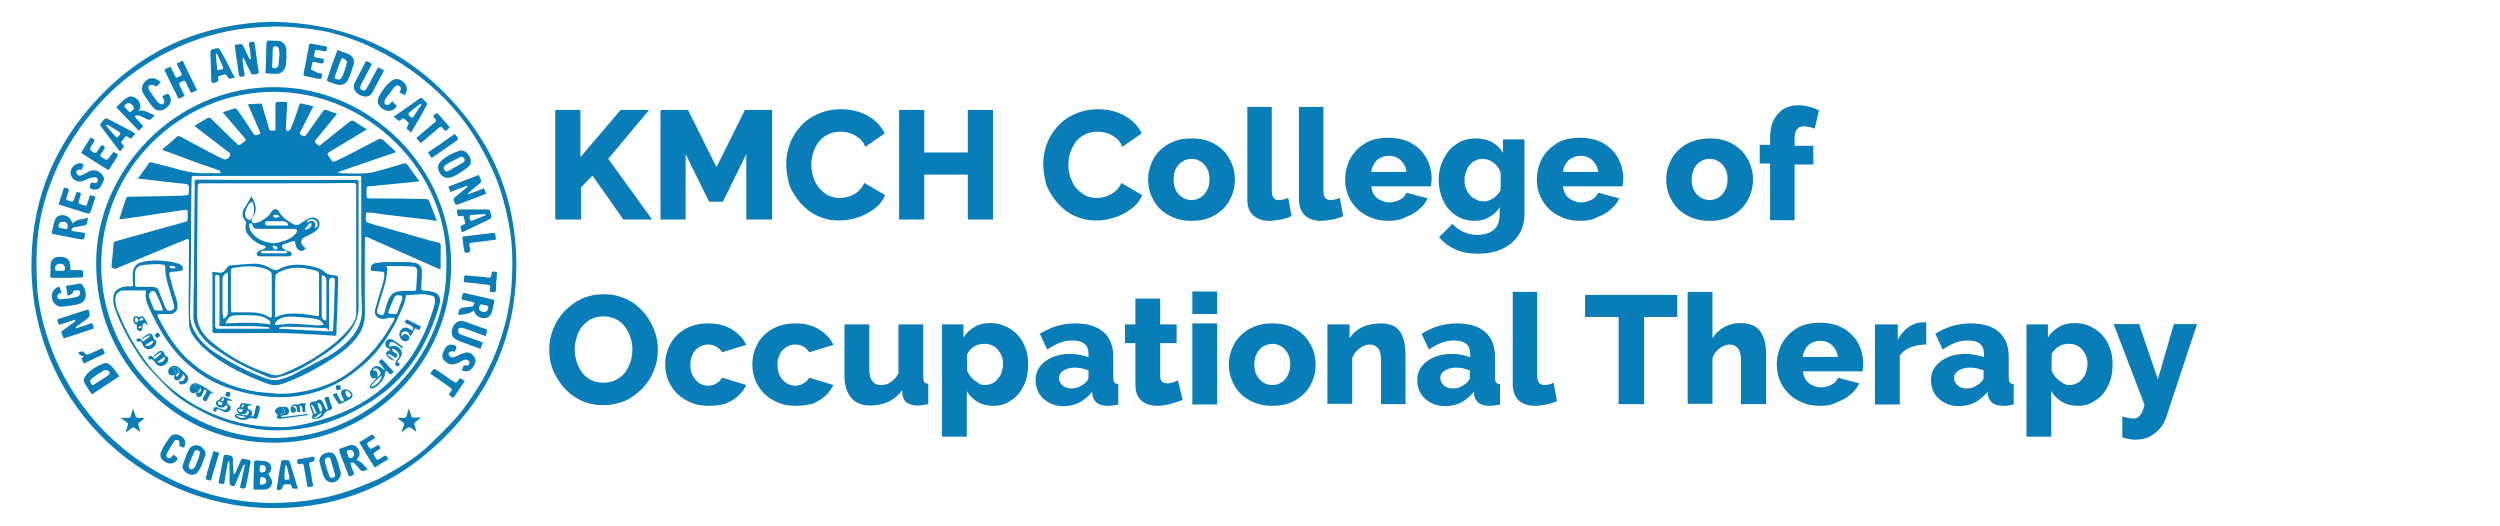 <?xml version="1.0" encoding="utf-8"?>
<!-- Generator: Adobe Illustrator 27.8.0, SVG Export Plug-In . SVG Version: 6.00 Build 0)  -->
<svg version="1.1" id="Layer_1" xmlns="http://www.w3.org/2000/svg" xmlns:xlink="http://www.w3.org/1999/xlink" x="0px" y="0px"
	 viewBox="0 0 746 157" style="enable-background:new 0 0 746 157;" xml:space="preserve">
<style type="text/css">
	.st0{enable-background:new    ;}
	.st1{fill:#087DB7;}
	.st2{display:none;fill:#087DB7;}
</style>
<g class="st0">
	<path class="st1" d="M165.7,65.4V32.8h7.5v14.1l12-14.1h8.5l-12.2,14.6l13.1,18.1h-8.6l-9.2-13.1l-3.4,3.5v9.6H165.7z"/>
	<path class="st1" d="M222.7,65.4V46l-7,14.2h-4.1l-7-14.2v19.5h-7.5V32.8h8.2l8.5,17.1l8.5-17.1h8.1v32.7H222.7z"/>
	<path class="st1" d="M234.6,48.8c0-2,0.4-3.9,1.1-5.9c0.7-1.9,1.8-3.7,3.2-5.2c1.4-1.6,3.1-2.8,5.2-3.7c2-0.9,4.3-1.4,6.9-1.4
		c3.1,0,5.7,0.7,8,2c2.3,1.3,3.9,3,5,5.2l-5.8,4c-0.5-1.2-1.1-2.1-2-2.7c-0.8-0.6-1.7-1.1-2.7-1.4c-1-0.3-1.9-0.4-2.8-0.4
		c-1.4,0-2.7,0.3-3.8,0.9c-1.1,0.6-2,1.3-2.7,2.3c-0.7,1-1.2,2-1.6,3.2c-0.3,1.2-0.5,2.3-0.5,3.5c0,1.3,0.2,2.5,0.6,3.7
		c0.4,1.2,1,2.3,1.7,3.2c0.8,0.9,1.7,1.6,2.7,2.2c1.1,0.5,2.3,0.8,3.5,0.8c0.9,0,1.9-0.2,2.8-0.5c1-0.3,1.8-0.8,2.6-1.4
		c0.8-0.7,1.4-1.5,1.9-2.6l6.2,3.6c-0.6,1.6-1.7,3-3.2,4.1c-1.5,1.1-3.1,2-5,2.6s-3.7,0.9-5.5,0.9c-2.4,0-4.5-0.5-6.5-1.4
		s-3.7-2.3-5.1-3.9c-1.4-1.6-2.5-3.4-3.3-5.4C235,52.9,234.6,50.9,234.6,48.8z"/>
	<path class="st1" d="M296.3,32.8v32.7h-7.5V52.1h-13v13.4h-7.5V32.8h7.5v12.7h13V32.8H296.3z"/>
	<path class="st1" d="M311.3,48.8c0-2,0.4-3.9,1.1-5.9c0.7-1.9,1.8-3.7,3.2-5.2c1.4-1.6,3.1-2.8,5.2-3.7c2-0.9,4.3-1.4,6.9-1.4
		c3.1,0,5.7,0.7,8,2c2.3,1.3,3.9,3,5,5.2l-5.8,4c-0.5-1.2-1.1-2.1-2-2.7c-0.8-0.6-1.7-1.1-2.7-1.4c-1-0.3-1.9-0.4-2.8-0.4
		c-1.4,0-2.7,0.3-3.8,0.9c-1.1,0.6-2,1.3-2.7,2.3c-0.7,1-1.2,2-1.6,3.2c-0.3,1.2-0.5,2.3-0.5,3.5c0,1.3,0.2,2.5,0.6,3.7
		c0.4,1.2,1,2.3,1.7,3.2c0.8,0.9,1.7,1.6,2.7,2.2c1.1,0.5,2.3,0.8,3.5,0.8c0.9,0,1.9-0.2,2.8-0.5c1-0.3,1.8-0.8,2.6-1.4
		c0.8-0.7,1.4-1.5,1.9-2.6l6.2,3.6c-0.6,1.6-1.7,3-3.2,4.1c-1.5,1.1-3.1,2-5,2.6s-3.7,0.9-5.5,0.9c-2.4,0-4.5-0.5-6.5-1.4
		s-3.7-2.3-5.1-3.9c-1.4-1.6-2.5-3.4-3.3-5.4C311.7,52.9,311.3,50.9,311.3,48.8z"/>
	<path class="st1" d="M355.6,65.9c-2.1,0-3.9-0.3-5.5-1c-1.6-0.7-3-1.6-4.1-2.7c-1.1-1.1-1.9-2.5-2.5-3.9c-0.6-1.5-0.9-3-0.9-4.7
		c0-1.7,0.3-3.2,0.9-4.7c0.6-1.5,1.4-2.8,2.5-3.9c1.1-1.1,2.5-2.1,4.1-2.7c1.6-0.7,3.4-1,5.5-1c2.1,0,3.9,0.3,5.5,1
		c1.6,0.7,2.9,1.6,4,2.7c1.1,1.1,1.9,2.5,2.5,3.9c0.6,1.5,0.9,3.1,0.9,4.7c0,1.6-0.3,3.2-0.9,4.7c-0.6,1.5-1.4,2.8-2.5,3.9
		c-1.1,1.1-2.5,2.1-4,2.7C359.5,65.6,357.6,65.9,355.6,65.9z M350.2,53.6c0,1.2,0.2,2.3,0.7,3.2c0.5,0.9,1.1,1.6,1.9,2.1
		c0.8,0.5,1.7,0.8,2.8,0.8c1,0,1.9-0.3,2.7-0.8c0.8-0.5,1.4-1.2,1.9-2.2c0.5-0.9,0.7-2,0.7-3.2c0-1.2-0.2-2.3-0.7-3.2
		c-0.5-0.9-1.1-1.6-1.9-2.1c-0.8-0.5-1.7-0.8-2.7-0.8c-1,0-2,0.3-2.8,0.8c-0.8,0.5-1.4,1.2-1.9,2.1
		C350.4,51.3,350.2,52.3,350.2,53.6z"/>
	<path class="st1" d="M372.1,31.9h7.4v25c0,1,0.2,1.7,0.6,2.2s0.9,0.6,1.6,0.6c0.5,0,0.9-0.1,1.4-0.2s0.9-0.3,1.3-0.5l1,5.5
		c-0.9,0.4-2,0.8-3.2,1c-1.2,0.2-2.3,0.4-3.4,0.4c-2.1,0-3.7-0.6-4.9-1.7s-1.7-2.7-1.7-4.8V31.9z"/>
	<path class="st1" d="M387.5,31.9h7.4v25c0,1,0.2,1.7,0.6,2.2c0.4,0.4,0.9,0.6,1.6,0.6c0.5,0,0.9-0.1,1.4-0.2
		c0.5-0.1,0.9-0.3,1.3-0.5l1,5.5c-0.9,0.4-2,0.8-3.2,1c-1.2,0.2-2.3,0.4-3.4,0.4c-2.1,0-3.7-0.6-4.9-1.7c-1.1-1.1-1.7-2.7-1.7-4.8
		V31.9z"/>
	<path class="st1" d="M414.5,65.9c-2.1,0-3.9-0.3-5.5-1s-3-1.5-4.1-2.7c-1.1-1.1-2-2.4-2.6-3.9c-0.6-1.5-0.9-3-0.9-4.6
		c0-2.3,0.5-4.4,1.5-6.3s2.5-3.4,4.4-4.6c1.9-1.2,4.3-1.7,7-1.7c2.7,0,5.1,0.6,7,1.7c1.9,1.1,3.4,2.6,4.4,4.5c1,1.9,1.5,3.9,1.5,6
		c0,0.4,0,0.8-0.1,1.2s-0.1,0.8-0.1,1.1h-17.8c0.1,1,0.4,1.9,0.9,2.6c0.5,0.7,1.2,1.3,2,1.6c0.8,0.4,1.6,0.6,2.5,0.6
		c1.1,0,2.1-0.3,3.1-0.8c1-0.5,1.6-1.2,2-2.1l6.3,1.7c-0.6,1.3-1.5,2.4-2.6,3.3c-1.1,1-2.4,1.7-4,2.3
		C418,65.6,416.4,65.9,414.5,65.9z M409.2,51.3h10.5c-0.1-1-0.4-1.8-0.9-2.5s-1.1-1.3-1.8-1.7c-0.8-0.4-1.6-0.6-2.5-0.6
		c-1,0-1.8,0.2-2.6,0.6c-0.8,0.4-1.4,1-1.8,1.7C409.6,49.5,409.3,50.3,409.2,51.3z"/>
	<path class="st1" d="M440.1,65.9c-1.6,0-3.1-0.3-4.4-0.9c-1.3-0.6-2.4-1.5-3.4-2.6c-0.9-1.1-1.7-2.4-2.2-3.9
		c-0.5-1.5-0.8-3.1-0.8-4.7c0-1.8,0.3-3.4,0.8-4.9c0.6-1.5,1.3-2.8,2.3-4c1-1.2,2.2-2,3.5-2.7c1.4-0.6,2.9-0.9,4.5-0.9
		c1.8,0,3.4,0.4,4.8,1.1c1.4,0.8,2.5,1.8,3.3,3.2v-4h6.4v22.3c0,2.4-0.6,4.5-1.8,6.3c-1.2,1.8-2.8,3.1-4.9,4.1
		c-2.1,1-4.5,1.4-7.3,1.4c-2.6,0-4.8-0.4-6.6-1.3c-1.9-0.8-3.5-2-4.9-3.6l4-4c0.9,1,2,1.8,3.3,2.4c1.3,0.6,2.7,0.9,4.2,0.9
		c1.2,0,2.3-0.2,3.3-0.6c1-0.4,1.8-1,2.4-1.9c0.6-0.9,0.9-2.1,0.9-3.5v-2.3c-0.7,1.3-1.8,2.3-3.2,3
		C443.2,65.5,441.7,65.9,440.1,65.9z M442.7,60.1c0.6,0,1.1-0.1,1.6-0.3c0.5-0.2,1-0.4,1.4-0.7c0.4-0.3,0.8-0.6,1.2-1.1
		c0.4-0.4,0.7-0.9,0.9-1.4v-5.1c-0.3-0.9-0.8-1.6-1.3-2.2c-0.6-0.6-1.2-1.1-1.9-1.4c-0.7-0.3-1.4-0.5-2.2-0.5s-1.5,0.2-2.2,0.5
		c-0.7,0.3-1.2,0.8-1.7,1.4c-0.5,0.6-0.8,1.3-1.1,2.1c-0.3,0.8-0.4,1.6-0.4,2.4c0,0.9,0.1,1.7,0.4,2.4c0.3,0.7,0.7,1.4,1.2,2
		c0.5,0.6,1.1,1,1.8,1.3C441.1,59.9,441.9,60.1,442.7,60.1z"/>
	<path class="st1" d="M471.7,65.9c-2.1,0-3.9-0.3-5.5-1s-3-1.5-4.1-2.7c-1.1-1.1-2-2.4-2.6-3.9c-0.6-1.5-0.9-3-0.9-4.6
		c0-2.3,0.5-4.4,1.5-6.3s2.5-3.4,4.4-4.6c1.9-1.2,4.3-1.7,7-1.7c2.7,0,5.1,0.6,7,1.7c1.9,1.1,3.4,2.6,4.4,4.5c1,1.9,1.5,3.9,1.5,6
		c0,0.4,0,0.8-0.1,1.2s-0.1,0.8-0.1,1.1h-17.8c0.1,1,0.4,1.9,0.9,2.6c0.5,0.7,1.2,1.3,2,1.6c0.8,0.4,1.6,0.6,2.5,0.6
		c1.1,0,2.1-0.3,3.1-0.8c1-0.5,1.6-1.2,2-2.1l6.3,1.7c-0.6,1.3-1.5,2.4-2.6,3.3c-1.1,1-2.4,1.7-4,2.3
		C475.3,65.6,473.6,65.9,471.7,65.9z M466.4,51.3h10.5c-0.1-1-0.4-1.8-0.9-2.5s-1.1-1.3-1.8-1.7c-0.8-0.4-1.6-0.6-2.5-0.6
		c-1,0-1.8,0.2-2.6,0.6c-0.8,0.4-1.4,1-1.8,1.7C466.8,49.5,466.5,50.3,466.4,51.3z"/>
	<path class="st1" d="M510.2,65.9c-2.1,0-3.9-0.3-5.5-1c-1.6-0.7-3-1.6-4.1-2.7c-1.1-1.1-1.9-2.5-2.5-3.9c-0.6-1.5-0.9-3-0.9-4.7
		c0-1.7,0.3-3.2,0.9-4.7s1.4-2.8,2.5-3.9c1.1-1.1,2.5-2.1,4.1-2.7s3.4-1,5.5-1c2.1,0,3.9,0.3,5.5,1s2.9,1.6,4,2.7
		c1.1,1.1,1.9,2.5,2.5,3.9c0.6,1.5,0.9,3.1,0.9,4.7c0,1.6-0.3,3.2-0.9,4.7c-0.6,1.5-1.4,2.8-2.5,3.9c-1.1,1.1-2.5,2.1-4,2.7
		C514.1,65.6,512.2,65.9,510.2,65.9z M504.8,53.6c0,1.2,0.2,2.3,0.7,3.2c0.5,0.9,1.1,1.6,1.9,2.1c0.8,0.5,1.7,0.8,2.8,0.8
		c1,0,1.9-0.3,2.7-0.8c0.8-0.5,1.4-1.2,1.9-2.2c0.5-0.9,0.7-2,0.7-3.2c0-1.2-0.2-2.3-0.7-3.2c-0.5-0.9-1.1-1.6-1.9-2.1
		c-0.8-0.5-1.7-0.8-2.7-0.8c-1,0-2,0.3-2.8,0.8c-0.8,0.5-1.4,1.2-1.9,2.1C505.1,51.3,504.8,52.3,504.8,53.6z"/>
	<path class="st1" d="M528.2,65.4V48.8h-3.1v-5.6h3.1v-2c0-2,0.3-3.8,1-5.2c0.7-1.5,1.7-2.6,2.9-3.4c1.3-0.8,2.8-1.2,4.4-1.2
		c1,0,2.1,0.1,3.1,0.4c1,0.2,2.1,0.6,3.2,1.1l-1.3,5.5c-0.5-0.2-1-0.4-1.6-0.5s-1.2-0.2-1.7-0.2c-0.9,0-1.6,0.3-2,0.9
		s-0.7,1.4-0.7,2.6v2.3h5.6v5.6h-5.6v16.6H528.2z"/>
</g>
<g class="st0">
	<path class="st1" d="M180,120.9c-2.5,0-4.7-0.5-6.6-1.4s-3.7-2.2-5.1-3.8c-1.4-1.6-2.5-3.4-3.3-5.3c-0.8-2-1.1-4-1.1-6.1
		c0-2.2,0.4-4.2,1.2-6.2c0.8-2,1.9-3.7,3.4-5.3c1.5-1.5,3.2-2.8,5.2-3.7c2-0.9,4.2-1.3,6.5-1.3c2.4,0,4.6,0.5,6.6,1.4
		c2,0.9,3.7,2.2,5.1,3.8c1.4,1.6,2.5,3.4,3.3,5.4c0.8,2,1.1,4,1.1,6c0,2.2-0.4,4.2-1.2,6.2c-0.8,2-1.9,3.7-3.4,5.3
		c-1.5,1.5-3.2,2.8-5.2,3.7C184.5,120.4,182.4,120.9,180,120.9z M171.5,104.3c0,1.3,0.2,2.5,0.6,3.7s0.9,2.2,1.6,3.2
		c0.7,0.9,1.6,1.7,2.7,2.2c1.1,0.6,2.3,0.8,3.7,0.8c1.4,0,2.7-0.3,3.8-0.9c1.1-0.6,2-1.3,2.7-2.3c0.7-1,1.2-2,1.6-3.2
		s0.5-2.4,0.5-3.6c0-1.3-0.2-2.5-0.6-3.6c-0.4-1.2-0.9-2.2-1.7-3.2c-0.7-0.9-1.6-1.7-2.7-2.2c-1.1-0.5-2.3-0.8-3.6-0.8
		c-1.4,0-2.7,0.3-3.7,0.8c-1.1,0.6-1.9,1.3-2.7,2.2c-0.7,0.9-1.3,2-1.6,3.2C171.7,101.9,171.5,103.1,171.5,104.3z"/>
	<path class="st1" d="M211.6,121.1c-2.1,0-3.9-0.3-5.5-1c-1.6-0.7-3-1.6-4.1-2.7c-1.1-1.1-2-2.5-2.6-3.9c-0.6-1.5-0.9-3.1-0.9-4.7
		c0-2.2,0.5-4.2,1.5-6.1c1-1.9,2.5-3.4,4.4-4.5c1.9-1.1,4.3-1.7,7-1.7c2.8,0,5.1,0.6,7,1.8s3.4,2.7,4.3,4.6l-7.2,2.2
		c-0.5-0.7-1.1-1.3-1.8-1.7c-0.7-0.4-1.5-0.6-2.4-0.6c-1,0-1.9,0.3-2.7,0.8c-0.8,0.5-1.5,1.2-1.9,2.1c-0.5,0.9-0.7,2-0.7,3.2
		c0,1.2,0.2,2.3,0.7,3.2c0.5,0.9,1.1,1.6,1.9,2.2c0.8,0.5,1.7,0.8,2.7,0.8c0.6,0,1.2-0.1,1.7-0.3c0.5-0.2,1-0.5,1.5-0.9
		c0.4-0.4,0.8-0.8,1-1.2l7.2,2.2c-0.6,1.2-1.4,2.3-2.5,3.3c-1.1,1-2.4,1.7-3.8,2.3C215.2,120.8,213.5,121.1,211.6,121.1z"/>
	<path class="st1" d="M237.6,121.1c-2.1,0-3.9-0.3-5.5-1c-1.6-0.7-3-1.6-4.1-2.7c-1.1-1.1-2-2.5-2.6-3.9c-0.6-1.5-0.9-3.1-0.9-4.7
		c0-2.2,0.5-4.2,1.5-6.1c1-1.9,2.5-3.4,4.4-4.5c1.9-1.1,4.3-1.7,7-1.7c2.8,0,5.1,0.6,7,1.8s3.4,2.7,4.3,4.6l-7.2,2.2
		c-0.5-0.7-1.1-1.3-1.8-1.7c-0.7-0.4-1.5-0.6-2.4-0.6c-1,0-1.9,0.3-2.7,0.8c-0.8,0.5-1.5,1.2-1.9,2.1c-0.5,0.9-0.7,2-0.7,3.2
		c0,1.2,0.2,2.3,0.7,3.2c0.5,0.9,1.1,1.6,1.9,2.2c0.8,0.5,1.7,0.8,2.7,0.8c0.6,0,1.2-0.1,1.7-0.3c0.5-0.2,1-0.5,1.5-0.9
		c0.4-0.4,0.8-0.8,1-1.2l7.2,2.2c-0.6,1.2-1.4,2.3-2.5,3.3c-1.1,1-2.4,1.7-3.8,2.3C241.1,120.8,239.5,121.1,237.6,121.1z"/>
	<path class="st1" d="M252,112V96.8h7.4v13.6c0,1.5,0.3,2.6,0.9,3.3c0.6,0.8,1.4,1.2,2.5,1.2c0.7,0,1.3-0.1,1.9-0.3
		c0.6-0.2,1.2-0.6,1.8-1.1c0.6-0.5,1.1-1.2,1.6-2V96.8h7.4v15.7c0,0.7,0.1,1.2,0.3,1.5c0.2,0.3,0.6,0.5,1.2,0.5v6.1
		c-0.7,0.1-1.3,0.2-1.8,0.3c-0.5,0.1-1,0.1-1.4,0.1c-1.3,0-2.3-0.3-3.1-0.8c-0.8-0.5-1.2-1.3-1.4-2.3l-0.1-1.5
		c-1.1,1.6-2.5,2.7-4.1,3.5c-1.6,0.7-3.5,1.1-5.5,1.1c-2.5,0-4.3-0.8-5.6-2.3S252,115,252,112z"/>
	<path class="st1" d="M296.4,121.1c-1.8,0-3.4-0.4-4.7-1.2c-1.3-0.8-2.4-1.8-3.2-3.2v13.6h-7.4V96.8h6.4v3.9c0.9-1.4,2-2.4,3.4-3.2
		c1.3-0.8,2.9-1.1,4.7-1.1c1.6,0,3.1,0.3,4.5,1c1.4,0.6,2.6,1.5,3.6,2.6c1,1.1,1.8,2.4,2.3,3.9c0.6,1.5,0.8,3.1,0.8,4.8
		c0,2.4-0.4,4.5-1.3,6.3c-0.9,1.9-2.1,3.4-3.7,4.4C300.2,120.6,298.4,121.1,296.4,121.1z M293.9,114.9c0.8,0,1.5-0.2,2.2-0.5
		c0.7-0.3,1.2-0.8,1.7-1.4c0.5-0.6,0.9-1.2,1.1-2c0.3-0.8,0.4-1.6,0.4-2.4c0-0.9-0.1-1.7-0.4-2.4c-0.3-0.7-0.7-1.3-1.2-1.9
		s-1.1-1-1.8-1.3c-0.7-0.3-1.5-0.4-2.3-0.4c-0.5,0-1,0.1-1.5,0.2s-1,0.4-1.4,0.6c-0.4,0.3-0.9,0.6-1.2,1s-0.7,0.8-0.9,1.3v4.9
		c0.3,0.8,0.8,1.5,1.3,2.1c0.6,0.6,1.2,1.1,1.9,1.5C292.4,114.7,293.1,114.9,293.9,114.9z"/>
	<path class="st1" d="M309,113.5c0-1.6,0.4-2.9,1.3-4.1c0.9-1.2,2.1-2.1,3.7-2.8c1.6-0.7,3.4-1,5.4-1c1,0,1.9,0.1,2.9,0.3
		c1,0.2,1.8,0.4,2.5,0.7v-1.1c0-1.3-0.4-2.3-1.2-2.9c-0.8-0.7-2-1-3.6-1c-1.3,0-2.6,0.2-3.8,0.7c-1.2,0.5-2.4,1.1-3.7,2l-2.2-4.7
		c1.6-1,3.3-1.8,5-2.3c1.7-0.5,3.6-0.8,5.5-0.8c3.6,0,6.4,0.8,8.4,2.5c2,1.7,3,4.2,3,7.4v6.2c0,0.7,0.1,1.2,0.3,1.5
		c0.2,0.3,0.6,0.5,1.2,0.5v6.1c-0.6,0.1-1.2,0.2-1.7,0.3c-0.5,0.1-1,0.1-1.4,0.1c-1.4,0-2.4-0.3-3.2-0.8c-0.7-0.6-1.2-1.3-1.4-2.3
		l-0.1-1.1c-1.1,1.4-2.4,2.4-3.8,3.2c-1.5,0.7-3,1.1-4.7,1.1c-1.6,0-3-0.3-4.3-1c-1.3-0.7-2.3-1.6-3-2.7
		C309.4,116.2,309,114.9,309,113.5z M323.7,114.4c0.3-0.3,0.6-0.6,0.8-0.9c0.2-0.3,0.3-0.6,0.3-0.9v-2.1c-0.6-0.2-1.3-0.4-2-0.6
		c-0.8-0.1-1.4-0.2-2.1-0.2c-1.3,0-2.5,0.3-3.4,0.9c-0.9,0.6-1.3,1.3-1.3,2.3c0,0.5,0.2,1,0.5,1.5c0.3,0.4,0.7,0.8,1.3,1.1
		c0.5,0.3,1.2,0.4,1.9,0.4c0.7,0,1.5-0.1,2.2-0.4C322.6,115.1,323.2,114.8,323.7,114.4z"/>
	<path class="st1" d="M352.9,119.3c-0.7,0.3-1.4,0.6-2.2,0.8c-0.8,0.3-1.7,0.5-2.6,0.7c-0.9,0.2-1.8,0.3-2.6,0.3
		c-1.2,0-2.4-0.2-3.4-0.6c-1-0.4-1.8-1.1-2.4-2c-0.6-0.9-0.9-2.2-0.9-3.7v-12.4h-3.1v-5.6h3.1v-7.7h7.4v7.7h4.9v5.6h-4.9v9.8
		c0,0.8,0.2,1.3,0.6,1.7c0.4,0.3,0.9,0.5,1.5,0.5c0.5,0,1.1-0.1,1.7-0.3c0.6-0.2,1.1-0.4,1.5-0.6L352.9,119.3z"/>
	<path class="st1" d="M355.8,93.7v-6.7h7.4v6.7H355.8z M355.8,120.6V96.5h7.4v24.2H355.8z"/>
	<path class="st1" d="M379.7,121.1c-2.1,0-3.9-0.3-5.5-1c-1.6-0.7-3-1.6-4.1-2.7c-1.1-1.1-1.9-2.5-2.5-3.9c-0.6-1.5-0.9-3-0.9-4.7
		c0-1.7,0.3-3.2,0.9-4.7c0.6-1.5,1.4-2.8,2.5-3.9c1.1-1.1,2.5-2.1,4.1-2.7c1.6-0.7,3.4-1,5.5-1s3.9,0.3,5.5,1c1.6,0.7,2.9,1.6,4,2.7
		c1.1,1.1,1.9,2.5,2.5,3.9c0.6,1.5,0.9,3.1,0.9,4.7c0,1.6-0.3,3.2-0.9,4.7c-0.6,1.5-1.4,2.8-2.5,3.9c-1.1,1.1-2.5,2.1-4,2.7
		C383.6,120.8,381.8,121.1,379.7,121.1z M374.3,108.8c0,1.2,0.2,2.3,0.7,3.2s1.1,1.6,1.9,2.1c0.8,0.5,1.7,0.8,2.8,0.8
		c1,0,1.9-0.3,2.7-0.8s1.4-1.2,1.9-2.2s0.7-2,0.7-3.2c0-1.2-0.2-2.3-0.7-3.2s-1.1-1.6-1.9-2.1c-0.8-0.5-1.7-0.8-2.7-0.8
		c-1,0-2,0.3-2.8,0.8c-0.8,0.5-1.4,1.2-1.9,2.1S374.3,107.5,374.3,108.8z"/>
	<path class="st1" d="M419.5,120.6h-7.4v-13.3c0-1.6-0.3-2.7-0.9-3.4c-0.6-0.7-1.4-1.1-2.4-1.1c-0.7,0-1.4,0.2-2.1,0.5
		c-0.7,0.4-1.3,0.8-1.9,1.5c-0.6,0.6-1,1.3-1.3,2.1v13.6h-7.4V96.8h6.6v4.1c0.6-0.9,1.4-1.7,2.3-2.4c0.9-0.7,2-1.2,3.2-1.5
		s2.5-0.5,3.9-0.5c1.6,0,2.8,0.3,3.8,0.8s1.7,1.3,2.2,2.2c0.5,0.9,0.8,1.9,1,2.9c0.2,1,0.3,2.1,0.3,3.1V120.6z"/>
	<path class="st1" d="M422.9,113.5c0-1.6,0.4-2.9,1.3-4.1c0.9-1.2,2.1-2.1,3.7-2.8c1.6-0.7,3.4-1,5.4-1c1,0,1.9,0.1,2.9,0.3
		c1,0.2,1.8,0.4,2.5,0.7v-1.1c0-1.3-0.4-2.3-1.2-2.9c-0.8-0.7-2-1-3.6-1c-1.3,0-2.6,0.2-3.8,0.7s-2.4,1.1-3.7,2l-2.2-4.7
		c1.6-1,3.3-1.8,5-2.3s3.6-0.8,5.5-0.8c3.6,0,6.4,0.8,8.4,2.5c2,1.7,3,4.2,3,7.4v6.2c0,0.7,0.1,1.2,0.3,1.5c0.2,0.3,0.6,0.5,1.2,0.5
		v6.1c-0.6,0.1-1.2,0.2-1.7,0.3c-0.5,0.1-1,0.1-1.4,0.1c-1.4,0-2.4-0.3-3.2-0.8c-0.7-0.6-1.2-1.3-1.4-2.3l-0.1-1.1
		c-1.1,1.4-2.4,2.4-3.8,3.2c-1.5,0.7-3,1.1-4.7,1.1c-1.6,0-3-0.3-4.3-1c-1.3-0.7-2.3-1.6-3-2.7S422.9,114.9,422.9,113.5z
		 M437.5,114.4c0.3-0.3,0.6-0.6,0.8-0.9c0.2-0.3,0.3-0.6,0.3-0.9v-2.1c-0.6-0.2-1.3-0.4-2-0.6c-0.8-0.1-1.4-0.2-2.1-0.2
		c-1.3,0-2.5,0.3-3.4,0.9c-0.9,0.6-1.3,1.3-1.3,2.3c0,0.5,0.2,1,0.5,1.5c0.3,0.4,0.7,0.8,1.3,1.1c0.5,0.3,1.2,0.4,1.9,0.4
		c0.7,0,1.5-0.1,2.2-0.4C436.4,115.1,437,114.8,437.5,114.4z"/>
	<path class="st1" d="M451.3,87.1h7.4v25c0,1,0.2,1.7,0.6,2.2c0.4,0.4,0.9,0.6,1.6,0.6c0.5,0,0.9-0.1,1.4-0.2
		c0.5-0.1,0.9-0.3,1.3-0.5l1,5.5c-0.9,0.4-2,0.8-3.2,1c-1.2,0.2-2.3,0.4-3.4,0.4c-2.1,0-3.7-0.6-4.9-1.7c-1.1-1.1-1.7-2.7-1.7-4.8
		V87.1z"/>
	<path class="st1" d="M500.5,94.6h-9.9v26H483v-26h-10V88h27.5V94.6z"/>
	<path class="st1" d="M526.9,120.6h-7.4v-13.3c0-1.5-0.3-2.7-0.9-3.4c-0.6-0.7-1.5-1.1-2.5-1.1c-0.6,0-1.2,0.2-1.9,0.5
		c-0.7,0.3-1.3,0.8-1.9,1.4c-0.6,0.6-1,1.3-1.3,2.2v13.6h-7.4V87.1h7.4v13.8c0.9-1.4,2.1-2.5,3.5-3.3c1.5-0.8,3.1-1.2,4.8-1.2
		c1.7,0,3,0.3,4,0.8c1,0.5,1.8,1.3,2.3,2.2c0.5,0.9,0.9,1.9,1.1,2.9c0.2,1.1,0.3,2.1,0.3,3.1V120.6z"/>
	<path class="st1" d="M543.3,121.1c-2.1,0-3.9-0.3-5.5-1s-3-1.5-4.1-2.7c-1.1-1.1-2-2.4-2.6-3.9c-0.6-1.5-0.9-3-0.9-4.6
		c0-2.3,0.5-4.4,1.5-6.3s2.5-3.4,4.4-4.6c1.9-1.2,4.3-1.7,7-1.7c2.7,0,5.1,0.6,7,1.7c1.9,1.1,3.4,2.6,4.4,4.5c1,1.9,1.5,3.9,1.5,6
		c0,0.4,0,0.8-0.1,1.2s-0.1,0.8-0.1,1.1h-17.8c0.1,1,0.4,1.9,0.9,2.6c0.5,0.7,1.2,1.3,2,1.6c0.8,0.4,1.6,0.6,2.5,0.6
		c1.1,0,2.1-0.3,3.1-0.8c1-0.5,1.6-1.2,2-2.1l6.3,1.7c-0.6,1.3-1.5,2.4-2.6,3.3c-1.1,1-2.4,1.7-4,2.3
		C546.8,120.8,545.1,121.1,543.3,121.1z M537.9,106.5h10.5c-0.1-1-0.4-1.8-0.9-2.5s-1.1-1.3-1.8-1.7c-0.8-0.4-1.6-0.6-2.5-0.6
		c-1,0-1.8,0.2-2.6,0.6c-0.8,0.4-1.4,1-1.8,1.7C538.4,104.7,538.1,105.5,537.9,106.5z"/>
	<path class="st1" d="M574.8,102.8c-1.8,0-3.4,0.3-4.8,0.9c-1.4,0.6-2.5,1.4-3.1,2.5v14.5h-7.4V96.8h6.8v4.6
		c0.8-1.6,1.9-2.9,3.2-3.8c1.3-0.9,2.7-1.4,4.1-1.4c0.3,0,0.6,0,0.8,0c0.2,0,0.3,0,0.4,0V102.8z"/>
	<path class="st1" d="M576.2,113.5c0-1.6,0.4-2.9,1.3-4.1c0.9-1.2,2.1-2.1,3.7-2.8c1.6-0.7,3.4-1,5.4-1c1,0,1.9,0.1,2.9,0.3
		c1,0.2,1.8,0.4,2.5,0.7v-1.1c0-1.3-0.4-2.3-1.2-2.9c-0.8-0.7-2-1-3.6-1c-1.3,0-2.6,0.2-3.8,0.7s-2.4,1.1-3.7,2l-2.2-4.7
		c1.6-1,3.3-1.8,5-2.3s3.6-0.8,5.5-0.8c3.6,0,6.4,0.8,8.4,2.5c2,1.7,3,4.2,3,7.4v6.2c0,0.7,0.1,1.2,0.3,1.5c0.2,0.3,0.6,0.5,1.2,0.5
		v6.1c-0.6,0.1-1.2,0.2-1.7,0.3c-0.5,0.1-1,0.1-1.4,0.1c-1.4,0-2.4-0.3-3.2-0.8c-0.7-0.6-1.2-1.3-1.4-2.3l-0.1-1.1
		c-1.1,1.4-2.4,2.4-3.8,3.2c-1.5,0.7-3,1.1-4.7,1.1c-1.6,0-3-0.3-4.3-1c-1.3-0.7-2.3-1.6-3-2.7S576.2,114.9,576.2,113.5z
		 M590.8,114.4c0.3-0.3,0.6-0.6,0.8-0.9c0.2-0.3,0.3-0.6,0.3-0.9v-2.1c-0.6-0.2-1.3-0.4-2-0.6c-0.8-0.1-1.4-0.2-2.1-0.2
		c-1.3,0-2.5,0.3-3.4,0.9c-0.9,0.6-1.3,1.3-1.3,2.3c0,0.5,0.2,1,0.5,1.5c0.3,0.4,0.7,0.8,1.3,1.1c0.5,0.3,1.2,0.4,1.9,0.4
		c0.7,0,1.5-0.1,2.2-0.4C589.7,115.1,590.3,114.8,590.8,114.4z"/>
	<path class="st1" d="M620,121.1c-1.8,0-3.4-0.4-4.7-1.2s-2.4-1.8-3.2-3.2v13.6h-7.4V96.8h6.4v3.9c0.9-1.4,2-2.4,3.4-3.2
		c1.3-0.8,2.9-1.1,4.7-1.1c1.6,0,3.1,0.3,4.5,1c1.4,0.6,2.6,1.5,3.6,2.6c1,1.1,1.8,2.4,2.3,3.9c0.6,1.5,0.8,3.1,0.8,4.8
		c0,2.4-0.4,4.5-1.3,6.3c-0.9,1.9-2.1,3.4-3.7,4.4C623.8,120.6,622,121.1,620,121.1z M617.5,114.9c0.8,0,1.5-0.2,2.2-0.5
		c0.7-0.3,1.2-0.8,1.7-1.4s0.9-1.2,1.1-2s0.4-1.6,0.4-2.4c0-0.9-0.1-1.7-0.4-2.4c-0.3-0.7-0.7-1.3-1.2-1.9s-1.1-1-1.8-1.3
		c-0.7-0.3-1.5-0.4-2.3-0.4c-0.5,0-1,0.1-1.5,0.2s-1,0.4-1.4,0.6c-0.4,0.3-0.9,0.6-1.2,1s-0.7,0.8-0.9,1.3v4.9
		c0.3,0.8,0.8,1.5,1.3,2.1c0.6,0.6,1.2,1.1,1.9,1.5C616,114.7,616.7,114.9,617.5,114.9z"/>
	<path class="st1" d="M633.4,124.3c0.6,0.2,1.2,0.3,1.7,0.4c0.5,0.1,1,0.2,1.4,0.2c0.6,0,1.1-0.1,1.5-0.4s0.8-0.7,1.1-1.3
		c0.3-0.6,0.6-1.4,0.8-2.5l-9.2-24h7.6l5.6,16.5l4.8-16.5h6.9l-9.2,27.8c-0.4,1.3-1.1,2.5-2,3.5c-0.9,1-2,1.8-3.2,2.4
		c-1.3,0.6-2.6,0.8-4.1,0.8c-0.6,0-1.3-0.1-1.9-0.2s-1.2-0.3-1.9-0.5V124.3z"/>
</g>
<g>
	<path class="st1" d="M81.1,6.5c19.6,0.3,36.3,6.6,50.1,19.8c16,15.3,23.7,34.2,22.8,56.3c-0.7,17.1-6.9,32.2-18.5,44.9
		c-14.8,16.2-33.3,24.5-55.2,24.1c-38.8-0.7-71.7-32.5-70.9-74c0.3-18.7,7.2-34.9,20-48.4C43.5,14.2,61.2,7,81.1,6.5z M82.2,7.9
		C79.5,8,76.7,8.1,74,8.4c-4,0.4-7.9,1.2-11.7,2.3c-7.9,2.3-15.1,5.8-21.7,10.5c-5.2,3.7-9.8,8.1-13.8,13.1
		c-4.4,5.5-8.1,11.5-10.8,18.1c-2.9,6.9-4.6,14-5,21.4c-0.2,3.9-0.1,7.9,0.1,11.8c0.3,5,1.4,9.8,2.9,14.6c2.2,7,5.4,13.4,9.6,19.4
		c3.7,5.3,8,10,13,14.1c4.7,3.9,9.7,7.1,15.2,9.7c5.9,2.8,12,4.7,18.5,5.8c3.4,0.6,6.9,0.8,10.4,0.9c2.4,0,4.8-0.1,7.1-0.3
		c2.1-0.2,4.2-0.4,6.2-0.8c4.5-0.7,9-2,13.2-3.7c2.4-1,4.9-1.8,7.1-3.1c5-2.7,9.9-5.6,14-9.6c2.6-2.5,5.2-5,7.6-7.7
		c2.8-3.1,5-6.5,7.2-10c3-5,5.3-10.2,6.9-15.7c1.7-5.5,2.6-11.1,2.8-16.8c0.2-4.5,0.1-9.1-0.6-13.5c-0.7-4.4-1.7-8.6-3.1-12.8
		c-1.3-4-3.2-7.8-5.2-11.5c-4.1-7.5-9.4-14-15.9-19.5c-5.1-4.4-10.7-7.9-16.7-10.8c-4.4-2.1-8.9-3.7-13.6-4.8
		C92.5,8.5,87.4,7.9,82.2,7.9z"/>
	<path class="st2" d="M82.2,7.9c5.2-0.1,10.3,0.5,15.3,1.7c4.7,1.1,9.3,2.7,13.6,4.8c6,2.9,11.6,6.5,16.7,10.8
		c6.5,5.5,11.8,12,15.9,19.5c2,3.7,3.9,7.5,5.2,11.5c1.4,4.2,2.4,8.5,3.1,12.8c0.7,4.5,0.7,9,0.6,13.5c-0.2,5.7-1.2,11.3-2.8,16.8
		c-1.7,5.5-4,10.8-6.9,15.7c-2.1,3.5-4.4,7-7.2,10c-2.4,2.7-5,5.2-7.6,7.7c-4.1,4-9,6.8-14,9.6c-2.3,1.2-4.7,2.1-7.1,3.1
		c-4.3,1.8-8.7,3-13.2,3.7c-2.1,0.3-4.1,0.6-6.2,0.8c-2.4,0.2-4.7,0.3-7.1,0.3c-3.5-0.1-6.9-0.3-10.4-0.9c-6.4-1.1-12.6-3-18.5-5.8
		c-5.5-2.6-10.5-5.9-15.2-9.7c-5-4.1-9.3-8.9-13-14.1c-4.2-6-7.4-12.4-9.6-19.4c-1.5-4.8-2.5-9.6-2.9-14.6
		c-0.3-3.9-0.4-7.9-0.1-11.8c0.4-7.4,2.2-14.5,5-21.4c2.7-6.6,6.4-12.6,10.8-18.1c4-5,8.6-9.4,13.8-13.1c6.7-4.8,13.9-8.3,21.7-10.5
		c4-1.2,7.9-2,11.9-2.4C76.7,8.1,79.5,8.1,82.2,7.9z M134.6,79c0.2-28.6-24-52.8-52.4-53c-30.4-0.2-53.3,25.3-53.5,52
		c-0.1,15.2,5.3,28.3,16.2,39c10.3,10.2,22.9,15.2,37.4,15.1C111.2,131.9,134.9,107.5,134.6,79z M68.1,137.7c0.1,0,0.2,0,0.3,0
		c0,0.3,0.1,0.5,0.1,0.8c0,1.8,0,3.6,0,5.4c0,0.6,0.2,0.9,0.8,1.1c0.7,0.2,0.8-0.3,1-0.7c0.7-1.7,1.4-3.5,2.2-5.2
		c0.1-0.2,0.3-0.3,0.4-0.5c0.1,0,0.1,0.1,0.2,0.1c-0.5,2.2-1,4.5-1.5,6.8c0.4,0.1,0.8,0.3,1.1,0.3c0.2,0,0.6-0.2,0.6-0.4
		c0.5-2.5,1-5.1,1.5-7.6c0-0.2-0.2-0.5-0.3-0.5c-0.6-0.2-1.2-0.2-1.8-0.4c-0.4-0.1-0.6,0-0.8,0.4c-0.5,1.3-1,2.5-1.6,3.7
		c-0.1,0.2-0.3,0.4-0.4,0.5c-0.1,0-0.1-0.1-0.2-0.1c-0.1-1-0.1-2-0.2-3.1c0-0.7,0.2-1.6-0.2-2c-0.4-0.4-1.3-0.4-1.9-0.6h-0.1
		c-0.4,0-0.5,0.1-0.6,0.5c-0.5,2.5-0.9,4.9-1.4,7.4c-0.2,1,0.6,0.6,1,0.8s0.6-0.1,0.7-0.5c0.3-1.9,0.6-3.7,0.9-5.6
		C67.9,138.1,68,137.9,68.1,137.7z M74.9,17.6c-0.1,0-0.2,0.1-0.3,0.1c-0.1-0.2-0.3-0.3-0.4-0.5c-0.4-0.9-0.9-1.8-1.3-2.7
		c-0.7-1.6-0.7-1.6-2.4-1.3c0,0,0,0-0.1,0c-0.4,0-0.5,0.1-0.4,0.5c0.1,0.8,0.2,1.6,0.3,2.4c0.3,2,0.6,4.1,0.9,6.1
		c0.1,0.5,0.3,0.7,0.8,0.6c0.2,0,0.4-0.1,0.5-0.1c0.4,0,0.5-0.1,0.4-0.6c-0.2-1.3-0.4-2.7-0.6-4c0-0.3,0-0.6,0-0.9
		c0.1,0,0.1,0,0.2,0c0.1,0.2,0.3,0.4,0.4,0.6c0.5,1.1,1,2.1,1.6,3.2c0.7,1.4,0.3,1.4,2.1,1.1c0.5-0.1,0.7-0.3,0.6-0.8
		c-0.1-0.6-0.2-1.1-0.3-1.7c-0.3-2.2-0.7-4.4-0.9-6.6c-0.1-0.9-0.7-0.6-1.1-0.5c-0.6,0-0.8,0.3-0.6,0.9c0.1,0.4,0.2,0.7,0.2,1.1
		C74.6,15.6,74.7,16.6,74.9,17.6z M22.6,98c-0.1-0.1-0.1-0.1-0.2-0.2c0.2-0.2,0.3-0.4,0.5-0.6c0.8-0.6,1.6-1.2,2.5-1.8
		c1.5-1.2,1.5-1.2,0.9-3c0,0,0,0-0.1-0.1c-0.2,0-0.4,0.1-0.6,0.1c-2.5,0.8-4.9,1.6-7.4,2.4c-1.4,0.5-1.4,0.5-0.8,1.8
		c0,0.1,0.1,0.1,0.2,0.2c1.6-0.5,3.1-1,4.7-1.5c0,0.1,0.1,0.2,0.1,0.3c-0.2,0.2-0.4,0.4-0.6,0.6c-1.1,0.8-2.2,1.6-3.3,2.4
		c-0.2,0.1-0.3,0.4-0.3,0.5c0.2,0.6,0.5,1.2,0.7,1.7c0,0,0.2,0,0.3,0c2.7-0.9,5.5-1.8,8.2-2.7c0.4-0.1,0.5-0.3,0.4-0.7
		c-0.3-1.1-0.3-1.2-1.4-0.8c-0.2,0.1-0.3,0.1-0.5,0.2C24.9,97.3,23.7,97.7,22.6,98z M139.4,55.4c0,0.1,0.1,0.2,0.1,0.2
		c-0.2,0.2-0.3,0.4-0.5,0.5c-0.9,0.8-1.8,1.5-2.8,2.3c-1.1,0.9-1.1,0.9-0.6,2.2c0.2,0.6,0.5,0.6,1,0.4c1.7-0.7,3.3-1.3,5-1.9
		c1.1-0.4,2.2-0.9,3.4-1.3c-0.2-0.6-0.4-1.1-0.7-1.6c-1.7,0.6-3.2,1.2-4.7,1.8c0-0.1-0.1-0.2-0.1-0.2c0.2-0.2,0.3-0.5,0.6-0.6
		c1-0.9,2.1-1.7,3.1-2.6c0.2-0.1,0.3-0.5,0.3-0.7c-0.2-0.6-0.4-1.1-0.7-1.7c-3,1.2-6,2.3-9.1,3.5c0.2,0.6,0.4,1.1,0.6,1.6
		C136.1,56.6,137.7,56,139.4,55.4z M85.5,16.9C85.4,16.9,85.4,16.9,85.5,16.9c-0.1-0.6,0-1.1-0.1-1.7c-0.1-1.4-0.8-2.8-2.5-2.9
		c-0.8,0-1.6-0.1-2.4-0.1c-1,0-1,0-1.1,1c0,0.1,0,0.2,0,0.3c-0.1,2.3-0.1,4.7-0.2,7c0,0.3,0,0.6-0.1,0.9c-0.1,0.4,0,0.6,0.5,0.6
		c1,0,2.1,0.1,3.1,0.1c1.3-0.1,2.4-1.2,2.5-2.5C85.4,18.7,85.4,17.8,85.5,16.9z M25.4,69.6c-1.2-0.2-2.3-0.5-3.5-0.7
		c-0.6-0.1-0.5-0.4-0.3-0.8c0.1-0.2,0.4-0.4,0.7-0.4c1-0.2,1.9-0.3,2.9-0.5c0.3,0,0.7-0.1,0.7-0.3c0.2-0.6,0.3-1.3,0.5-2
		c-1.7,0.4-3.4,0.4-4.7,1.7c-0.1-0.4-0.2-0.6-0.3-0.8c-0.4-0.9-1.6-1.7-2.7-1.7s-1.9,0.5-2.2,1.5c-0.4,1.3-0.7,2.7-1,4
		c0.2,0.1,0.2,0.1,0.3,0.1c2.6,0.5,5.1,1,7.7,1.5C25.2,71.6,25.2,71.6,25.4,69.6z M100.7,14.9c-1.1,3-2.1,5.9-3.2,8.8
		c0,0.1,0.2,0.5,0.3,0.5c0.7,0.3,1.5,0.6,2.2,0.8c1.7,0.6,3.2,0.1,3.9-1.6c0.6-1.4,1.1-2.8,1.5-4.2s-0.3-2.7-1.6-3.2
		C102.8,15.7,101.8,15.3,100.7,14.9z M141.4,92.6c0.1,0.3,0.1,0.4,0.2,0.5c0.4,1.3,1.4,2,2.8,2c1.3,0,2.1-0.5,2.5-1.9
		c0.3-1,0.5-2.1,0.7-3.1c0-0.1-0.2-0.5-0.3-0.5c-2.6-0.6-5.2-1.2-7.8-1.8c-1.3-0.3-1.3-0.3-1.6,1c-0.2,0.6,0,0.8,0.5,0.9
		c0.9,0.2,1.8,0.4,2.7,0.6c0.2,0.1,0.4,0.3,0.6,0.4c-0.2,0.3-0.3,0.5-0.5,0.8c-0.1,0.1-0.3,0.1-0.5,0.2c-0.9,0.1-1.8,0.2-2.6,0.3
		c-0.3,0.1-0.8,0.2-0.9,0.5c-0.2,0.5-0.3,1.1-0.4,1.7C138.4,93.8,140,93.9,141.4,92.6z M35.6,112.3c-0.8-1.1-1.5-2.2-2.4-3.2
		c-0.6-0.7-1.5-1-2.4-0.7c-1.9,0.8-3.7,1.9-5.1,3.4c-0.6,0.7-0.9,1.6-0.4,2.5c0.6,1.1,1.4,2.2,2.1,3.3
		C30.1,115.9,32.8,114.1,35.6,112.3z M41.4,33.1c0-0.2,0-0.3,0.1-0.4c0.7-1.7-0.6-3.3-1.9-3.7c-0.4-0.1-1-0.2-1.4,0
		c-1.5,0.6-2.4,1.9-3.7,3.1c2.3,2.4,4.5,4.7,6.7,7c0.5-0.5,1-0.9,1.4-1.3c-0.8-0.8-1.5-1.5-2.1-2.3c-0.2-0.2-0.3-0.6-0.5-0.8
		c0.4-0.1,0.7-0.2,1.1-0.2c0.3,0,0.6,0.2,0.8,0.3c0.7,0.3,1.4,0.7,2.1,1c0.2,0.1,0.5,0.1,0.6,0c0.5-0.4,0.9-0.8,1.4-1.3
		C44.5,33.9,43.2,32.6,41.4,33.1z M50.9,19.9c-0.4,0.2-0.8,0.4-1.1,0.5c-0.6,0.2-0.6,0.5-0.4,1c0.8,1.5,1.5,3.1,2.3,4.7
		c0.5,1.1,1.1,2.2,1.7,3.4c0.6-0.3,1.2-0.6,1.8-0.9c-0.4-0.9-0.9-1.8-1.3-2.7c-0.6-1.1-0.6-1.1,0.6-1.7c0.5-0.3,0.9-0.3,1.1,0.4
		c0.4,1,1,2,1.5,3.1c0.6-0.3,1.2-0.5,1.8-0.8c-1.4-3-2.8-5.9-4.3-8.8c-0.7,0.3-1.2,0.6-1.8,0.9c0.4,0.9,0.8,1.8,1.3,2.6
		c0.3,0.5,0.3,1-0.4,1.2c-0.1,0-0.2,0.1-0.2,0.1c-0.8,0.5-0.9,0.4-1.3-0.5C51.7,21.6,51.3,20.8,50.9,19.9z M137.7,44.9
		c-0.3,0-0.4,0-0.6,0c-2.2,0.7-4.2,1.8-5.8,3.4c-0.5,0.6-0.8,1.3-0.5,2.1c0.6,2.3,2.5,3.2,4.6,2.1c0.3-0.2,0.7-0.3,1-0.5
		c1.1-0.8,2.3-1.4,3.3-2.3c0.9-0.7,1-1.8,0.5-2.9C139.6,45.8,138.9,45,137.7,44.9z M144.9,100.3c0.2-0.5,0.4-1,0.5-1.4
		c0.2-0.4,0-0.6-0.4-0.7c-2-0.7-4.1-1.5-6.1-2.2c-1.6-0.6-2.9,0-3.6,1.5c-0.1,0.3-0.2,0.6-0.3,0.9c-0.3,1.1,0,2.1,0.9,2.7
		c0.5,0.3,1.1,0.6,1.6,0.8c2,0.7,3.9,1.4,6,2.2c0.2-0.7,0.5-1.3,0.7-1.9c-2.1-0.8-4.1-1.5-6.1-2.2c-0.3-0.1-0.8-0.2-1-0.5
		s-0.4-0.7-0.3-1.1c0-0.4,0.4-0.7,0.9-0.6s1.1,0.2,1.6,0.4C141.1,98.8,143,99.5,144.9,100.3z M20.2,88.2c0.4-0.1,0.8-0.1,1.1-0.2
		c0.2-0.1,0.3-0.3,0.4-0.4c0.1-0.2,0.2-0.6,0.4-0.6c0.5-0.1,1.1-0.2,1.5,0c0.6,0.4,0.4,1.6-0.4,1.8c-0.7,0.2-1.5,0.4-2.3,0.5
		c-0.9,0.1-1.8,0.3-2.8,0.3c-0.5,0-1-0.2-1-0.7c-0.1-0.5,0.2-0.9,0.7-1.1c0.2-0.1,0.3-0.1,0.6-0.2c-0.2-0.6-0.5-1.2-0.7-1.8
		c-1.6,0.5-2.4,1.6-2.2,3.2c0.2,1.7,1.4,2.9,3,2.8s3.2-0.4,4.8-0.7c1-0.2,1.9-0.8,2.2-2c0.3-1.5-0.1-2.8-1-3.9
		c-0.1-0.2-0.4-0.4-0.6-0.3c-1.4,0.2-2.7,0.4-4.2,0.7C19.9,86.3,20,87.2,20.2,88.2z M112.9,20.1c-0.1,0.2-0.2,0.3-0.3,0.4
		c-0.7,1.4-1.5,2.8-2.2,4.1c-0.3,0.6-0.6,1.2-1,1.8c-0.3,0.5-0.7,0.8-1.3,0.5c-0.6-0.2-0.7-0.7-0.5-1.4c0.1-0.3,0.3-0.5,0.4-0.8
		c0.8-1.5,1.6-3,2.4-4.5c0.6-1.2,0.9-1-0.6-1.8c-0.4-0.2-0.6-0.2-0.8,0.2c-1,2-2.1,4-3.1,6c-0.4,0.8-0.5,1.6,0,2.4
		c0.7,1.1,1.8,1.8,3.1,1.8c1.2,0,1.9-0.8,2.4-1.7c0.5-0.9,0.9-1.8,1.4-2.7c0.6-1.1,1.2-2.3,1.8-3.4C114,20.7,113.5,20.4,112.9,20.1z
		 M70.1,23.1c0-0.1,0-0.2-0.1-0.3c-1.4-2.7-2.9-5.5-4.3-8.2c-0.1-0.2-0.5-0.3-0.7-0.3c-0.5,0-0.9,0.2-1.4,0.3s-0.8,0.3-0.7,0.9
		c0.1,2.2,0.1,4.5,0.2,6.7c0,0.7,0.1,1.4,0.1,2.1c0,0.1,0.2,0.4,0.3,0.4c0.5-0.1,1.1-0.2,1.6-0.5c0.2-0.1,0-0.7,0.1-1
		c0-0.2,0.1-0.6,0.2-0.6c0.6-0.2,1.2-0.4,1.8-0.5c0.2,0,0.4,0.2,0.6,0.4c0.6,1,0.6,1,1.7,0.7C69.6,23.3,69.8,23.2,70.1,23.1z
		 M19.9,82.9c1.2,0,2.3,0,3.5,0c1.6,0,1.4,0.3,1.4-1.5c0-0.5-0.2-0.7-0.7-0.7c-0.7,0-1.4,0-2.2,0c-0.9,0-0.9,0-0.9-0.9
		c0-1.2-0.2-2.4-1.5-2.8c-0.8-0.3-1.7-0.3-2.5-0.2c-1.2,0.2-1.8,1-1.9,2.2C15,80.1,15,81.2,15,82.3c0,0.5,0.2,0.7,0.6,0.7
		C17,82.9,18.5,82.9,19.9,82.9z M137.8,69.3c0.2-0.1,0.3-0.1,0.5-0.2c2.5-1.2,5-2.4,7.5-3.6c1-0.5,1-0.5,0.8-1.7
		c-0.1-0.3-0.1-0.5-0.2-0.7c-0.1-0.6-0.4-0.7-0.9-0.7c-2.6,0-5.2,0-7.8,0c-1.4,0-1.4,0-1.1,1.3c0,0.1,0,0.1,0,0.2
		c0.1,0.4,0.3,0.6,0.7,0.5c1.1-0.2,1.1-0.2,1.3,0.9c0,0.1,0,0.2,0.1,0.3c0.3,1.3,0.2,1-0.7,1.5c-0.2,0.1-0.5,0.4-0.5,0.5
		C137.5,68.2,137.7,68.7,137.8,69.3z M117.4,34.9c0.4,0.3,0.6,0.4,0.8,0.6c0.5,0.5,1,0.7,1.5,0.1c0.3-0.3,0.7-0.4,1,0
		c0.2,0.2,0.4,0.3,0.5,0.4c0.8,0.8,0.8,0.8,0.2,1.8c-0.1,0.2-0.2,0.5-0.1,0.6c0.4,0.4,0.8,0.8,1.3,1.2c0.3-0.4,0.4-0.8,0.6-1.1
		c1.2-2.2,2.4-4.3,3.7-6.5c0.6-1,0.6-1-0.3-1.9c-0.2-0.2-0.5-0.4-0.6-0.6c-0.3-0.3-0.5-0.4-0.9-0.1c-1.6,1.2-3.2,2.3-4.8,3.4
		C119.5,33.4,118.6,34.1,117.4,34.9z M40.4,39.9c-0.3-0.2-0.5-0.3-0.8-0.4c-2.2-1.1-4.4-2.2-6.5-3.4c-1.5-0.8-1.5-0.8-2.6,0.5
		c-0.1,0.1-0.2,0.2-0.3,0.4c-0.3,0.3-0.3,0.5,0,0.9c1.6,2,3.1,4.1,4.6,6.1c0.3,0.4,0.7,0.9,1.1,1.4c0.3-0.3,0.5-0.6,0.7-0.8
		c0.6-0.5,0.6-0.9,0-1.4c-0.2-0.1-0.4-0.6-0.3-0.7c0.4-0.6,0.8-1.1,1.3-1.6c0.1-0.1,0.4,0,0.6,0.1c0.3,0.2,0.6,0.4,1,0.6
		C39.5,40.9,39.9,40.4,40.4,39.9z M96,22c-0.8-0.1-1.6-0.3-2.4-0.4c-0.6-0.1-1-0.3-0.7-1c0.1-0.3,0.1-0.7,0.2-1
		c0.1-0.6,0.3-0.8,0.9-0.6c0.6,0.2,1.3,0.2,1.9,0.4c0.8,0.1,0.5-0.6,0.7-0.9c0.1-0.4-0.2-0.5-0.5-0.5c-0.7-0.1-1.3-0.3-2-0.4
		c-0.4-0.1-0.5-0.4-0.4-0.7c0.1-0.6,0.3-1.1,0.5-1.6c0,0,0.2,0,0.3,0.1c0.7,0.1,1.5,0.2,2.2,0.4c0.8,0.2,0.6-0.5,0.8-0.8
		c0.2-0.4,0.1-0.6-0.4-0.7c-1.4-0.2-2.8-0.5-4.2-0.8c-0.5-0.1-0.6,0-0.7,0.5c-0.5,2.8-1.1,5.6-1.6,8.4c-0.1,0.5,0,0.7,0.5,0.8
		c1.1,0.2,2.2,0.4,3.3,0.7c1.6,0.3,1.6,0.3,1.7-1.3C96.1,22.2,96.1,22.1,96,22z M80,141.3c0,0,0.1-0.1,0.2-0.1
		c0.7-0.6,0.9-1.3,0.7-2.2c-0.2-0.8-1-1.5-1.8-1.5c-0.8-0.1-1.5-0.1-2.3-0.2c-0.7-0.1-0.9,0.3-1,0.9c0,0.2,0,0.4,0,0.6
		c-0.1,2.2-0.1,4.5-0.2,6.7c0,0.5,0.2,0.5,0.5,0.5c0.9,0,1.8,0,2.7,0c1.6,0,2.6-1.3,2.3-2.8C80.9,142.6,80.5,142,80,141.3z
		 M26.9,58.2c-0.2,0.5-0.3,1-0.4,1.4c-0.8,2.2-0.2,1.9-2.5,1.3c-0.5-0.1-0.6-0.4-0.4-0.8c0.1-0.4,0.3-0.8,0.4-1.3
		c0.4-1.3,0.4-1.3-1-1.5c-0.2,0.4-0.3,0.9-0.5,1.4c-0.5,1.7-0.5,1.7-2.2,1.1c-0.4-0.2-0.5-0.4-0.4-0.8c0.2-0.7,0.4-1.3,0.7-2
		c0.3-0.7-0.2-0.8-0.7-0.9c-0.4-0.2-0.7-0.2-0.9,0.4c-0.3,1-0.6,2-0.9,2.9c-0.2,0.5-0.3,1-0.5,1.6c2.7,0.9,5.3,1.7,7.9,2.5
		c1.4,0.4,1.4,0.4,1.9-1c0.4-1.2,0.8-2.5,1.2-3.8C27.9,58.5,27.5,58.4,26.9,58.2z M33.8,45.4c-0.3,0.4-0.5,0.8-0.8,1.2
		c-1.1,1.6-1,1.6-2.7,0.5c-0.4-0.3-0.5-0.5-0.2-0.9c0.4-0.6,0.7-1.1,1.1-1.7c0.1-0.1,0.1-0.4,0-0.5c-0.5-0.6-1-0.6-1.4,0.1
		c-0.1,0.2-0.2,0.4-0.3,0.6c-0.9,1.5-1,1.5-2.4,0.4c0,0,0,0-0.1,0c-0.1-0.2-0.2-0.5-0.1-0.7c0.2-0.5,0.5-0.9,0.8-1.3
		c0.8-1.2,0.8-1.2-0.5-1.8c0,0-0.1,0-0.2,0c-0.9,1.5-1.8,2.9-2.8,4.5c2.8,1.7,5.5,3.4,8.2,5.2c0.7-1.2,1.5-2.3,2.2-3.4
		c0.8-1.3,0.8-1.3-0.6-2C33.9,45.4,33.9,45.4,33.8,45.4z M120.8,28.4c1-1.4,0.9-2.7-0.2-3.7c-1.3-1.3-2.6-1.5-3.9-0.5
		c-1.5,1.2-2.6,2.7-3.5,4.4c-0.8,1.5-0.6,2.5,0.6,3.6c1.6,1.4,3.8,1.1,4.6-0.6c-0.4-0.5-0.9-1-1.3-1.4c-0.3,0.3-0.5,0.5-0.7,0.7
		c-0.4,0.4-0.8,0.5-1.3,0.3c-0.5-0.3-0.4-0.8-0.3-1.2c0-0.2,0.2-0.4,0.3-0.6c0.5-0.7,1-1.4,1.5-2c0.4-0.5,0.8-1.1,1.3-1.6
		c0.4-0.4,0.9-0.4,1.3-0.1c0.5,0.3,0.5,0.8,0.3,1.2c-0.1,0.2-0.2,0.4-0.3,0.7C119.7,27.8,120.2,28.1,120.8,28.4z M48,24.6
		c-0.9-0.9-1.7-1.3-2.4-1.3c-2.4,0.1-3.8,2.6-2.6,4.7c0.7,1.3,1.6,2.5,2.5,3.6c1.3,1.6,2.7,1.8,4.2,0.7c1.5-1,1.8-2.5,1-4
		c-0.1-0.2-0.4-0.4-0.6-0.3c-0.5,0.2-1,0.5-1.5,0.7c0.2,0.5,0.5,0.9,0.6,1.3c0.2,0.6-0.2,1.2-0.9,1.1c-0.4-0.1-0.9-0.3-1.1-0.7
		c-0.8-1-1.5-2.1-2.2-3.1c-0.2-0.2-0.3-0.5-0.4-0.7c-0.2-0.5-0.2-0.9,0.3-1.2c0.3-0.2,0.8-0.1,1.2,0c0.3,0.1,0.5,0.4,0.7,0.5
		C47,25.5,47.5,25.1,48,24.6z M27.2,54.4c-0.2,0.5-0.4,0.9-0.5,1.4c0,0.1,0.1,0.4,0.2,0.5c0.8,0.6,2.3,0.5,2.9-0.3
		c0.4-0.6,0.7-1.2,1-1.9c0.3-0.8,0-1.5-0.5-2c-1.1-1.2-2.4-1.5-3.9-0.8c-0.7,0.3-1.3,0.7-1.9,1c-0.5,0.3-1.1,0.4-1.5-0.1
		c-0.2-0.2-0.4-0.7-0.3-1c0.1-0.2,0.5-0.4,0.8-0.5c0.2-0.1,0.5,0.1,0.8,0.1c0.1-0.4,0.3-0.7,0.4-1.1c0.2-0.5,0-0.7-0.4-0.8
		c-1.7-0.4-3.7,1.5-3.3,3.2c0.3,1.5,1.9,2.5,3.4,2.1c0.7-0.2,1.3-0.6,1.9-0.8s1.3-0.4,2-0.4c0.5,0,0.9,0.4,0.8,1s-0.5,0.8-1.1,0.7
		C27.8,54.5,27.5,54.4,27.2,54.4z M137.8,110.5c1.7,0.7,2.8,0.2,3.6-1.5c0.4-0.9,0.4-1.7-0.2-2.5c-0.6-0.8-1.5-1.3-2.5-1.1
		c-0.9,0.2-1.8,0.7-2.7,1.1c-0.7,0.3-1.4,0.6-2,0c-0.2-0.2-0.4-0.8-0.3-1c0.1-0.3,0.6-0.4,0.9-0.5c0.3,0,0.6,0.1,0.9,0.2
		c0.2-0.5,0.4-0.9,0.5-1.4c0-0.1-0.1-0.4-0.2-0.4c-1-0.5-2.2-0.6-3,0.5c-0.3,0.4-0.6,1-0.8,1.5c-0.4,1-0.2,1.9,0.6,2.6
		c1.3,1.1,2.6,1.2,4.5,0.2c0.5-0.3,1-0.6,1.6-0.7c0.4-0.1,0.8,0.2,1.1,0.5c0.2,0.1,0.1,0.6,0,0.9c-0.2,0.4-0.7,0.4-1.1,0.3
		c-0.2,0-0.5,0-0.6,0.2C138.1,109.6,138,110.1,137.8,110.5z M101.2,134c0.1,0.3,0.2,0.6,0.3,0.8c0.8,2,1.5,4,2.3,5.9
		c0.6,1.5,0.6,1.5,2,0.8c0,0,0,0,0.1-0.1c-0.3-0.9-0.7-1.8-1-2.7c-0.1-0.2-0.1-0.6,0-0.7c0.2-0.1,0.5-0.1,0.8,0
		c0.2,0.1,0.4,0.3,0.6,0.5c0.5,0.6,1,1.2,1.5,1.7c0.1,0.2,0.4,0.3,0.6,0.3c0.5-0.1,0.9-0.3,1.5-0.5c-1-1.2-1.8-2.4-3.3-2.8
		c0.2-0.3,0.3-0.5,0.5-0.8c0.5-0.9,0.4-1.9-0.2-2.8c-0.6-0.8-1.5-1.1-2.5-0.8C103.3,133.2,102.3,133.6,101.2,134z M95.3,137.7
		c-0.1,0-0.1,0-0.2,0.1c0.5,1.6,0.9,3.2,1.5,4.7c0.2,0.6,0.9,1.2,1.5,1.4c2,0.7,3.9-1.1,3.4-3.1c-0.4-1.6-0.8-3.1-1.5-4.6
		c-0.5-1.1-1.6-1.3-2.9-0.9C95.9,135.6,95.2,136.5,95.3,137.7z M61.4,135.5c-0.2-0.6-0.3-1.1-0.5-1.5c-1.1-1.6-3.5-1.7-4.4,0
		c-0.8,1.4-1.3,3-1.8,4.5c-0.4,1.1,0.2,2,1.2,2.6c1.1,0.7,2.3,0.6,3.1-0.2c0.5-0.6,0.9-1.3,1.2-2C60.7,137.8,61,136.6,61.4,135.5z
		 M88.9,145.8c0-0.2-0.1-0.4-0.1-0.5c-0.7-2.2-1.3-4.4-2-6.6c-0.4-1.3-0.4-1.3-1.7-1.3c-1,0-1.1,0-1.2,1c-0.4,2.4-0.8,4.9-1.2,7.3
		c0,0.2,0,0.4,0.1,0.5c0.6,0.4,1.7-0.1,1.7-0.9c0-0.2,0.1-0.6,0.3-0.6c0.6-0.1,1.2-0.1,1.8-0.1c0.1,0,0.3,0.3,0.4,0.4
		c0.3,1,0.3,1,1.4,0.9C88.5,145.9,88.7,145.9,88.9,145.8z M138.4,84.2c2.3,0.2,4.5,0.4,6.7,0.6c1.2,0.1,1.4,0.2,1.2,1.5
		c0,0,0,0,0,0.1c-0.1,0.4,0,0.6,0.4,0.6c0.2,0,0.4,0.1,0.6,0.1c0.5,0.1,0.8-0.1,0.8-0.7c0.1-1.5,0.2-3.1,0.3-4.6
		c0.1-0.5,0-0.8-0.5-0.8c-0.4,0-1.1-0.4-1.1,0.5c-0.1,1.4-0.2,1.4-1.6,1.2c-0.1,0-0.2,0-0.3-0.1c-1.9-0.2-3.8-0.3-5.6-0.5
		c-0.5,0-0.7,0.1-0.7,0.6C138.5,83.2,138.4,83.6,138.4,84.2z M107.2,132c1.5,2.5,3,4.9,4.5,7.4c1.4-0.9,2.8-1.7,4.1-2.5
		c-0.1-0.2-0.2-0.4-0.3-0.5c-0.3-0.6-0.6-0.7-1.2-0.3c-0.5,0.4-1,0.6-1.5,0.9c-0.1,0.1-0.5,0.1-0.5,0c-0.4-0.5-0.8-1.1-0.9-1.7
		c0-0.2,0.7-0.6,1-0.9c0.2-0.1,0.4-0.2,0.5-0.3c0.5-0.2,0.6-0.5,0.3-1c-0.3-0.6-0.6-0.3-1-0.1c-0.2,0.1-0.4,0.3-0.7,0.4
		c-1.1,0.7-1.1,0.7-1.8-0.5c-0.4-0.6-0.2-0.9,0.3-1.2c0.6-0.3,1.2-0.7,1.8-1.1c-0.5-1.2-0.5-1.2-1.6-0.6c-0.2,0.1-0.4,0.2-0.5,0.3
		C108.9,130.9,108.1,131.4,107.2,132z M51.8,135.7c-0.2,0.2-0.3,0.4-0.5,0.6c-0.3,0.5-0.8,0.7-1.3,0.5c-0.6-0.3-0.5-0.9-0.3-1.3
		c0.7-1.3,1.5-2.6,2.3-3.8c0.1-0.2,0.7-0.3,1-0.2c0.2,0.1,0.4,0.5,0.5,0.8s0,0.7-0.1,1c0.5,0.2,1,0.4,1.4,0.5
		c0.7-1.5,0.4-2.6-0.8-3.4c-1.4-0.9-2.6-0.8-3.5,0.4s-1.6,2.4-2.3,3.7c-0.9,1.7-0.4,2.9,1.3,3.7c1.2,0.6,2.6,0.3,3.3-0.9
		c0.1-0.1,0.1-0.4,0-0.5C52.6,136.3,52.2,136.1,51.8,135.7z M135.3,118.7c1.1-1.6,2.2-3.2,3.4-4.8c-0.5-0.3-0.9-0.6-1.4-0.9
		c-0.2,0.2-0.3,0.4-0.4,0.5c-0.8,1.1-0.8,1.1-1.9,0.3c0,0,0,0-0.1,0c-1.6-1.1-3.3-2.3-4.9-3.4c-0.2-0.1-0.6-0.1-0.7,0
		c-0.4,0.4-0.6,0.8-0.9,1.3c2,1.4,4,2.8,6,4.2c0.5,0.3,0.6,0.6,0.2,1.1c-0.8,1-0.9,0.9,0.3,1.7C135,118.6,135.1,118.6,135.3,118.7z
		 M129.2,34.7c0.3,0.3,0.5,0.6,0.8,0.9c0.3,0.4,0.3,0.7-0.1,1c-0.6,0.5-1.2,0.9-1.7,1.4c-1.3,1.1-2.6,2.2-3.9,3.3
		c0.4,0.5,0.8,1,1.3,1.5c0.2-0.1,0.3-0.2,0.4-0.3c1.7-1.4,3.4-2.9,5.1-4.3c0.4-0.4,0.7-0.4,1.1,0.1c0.8,1.1,0.7,1,1.8,0.1
		c0.1-0.1,0.1-0.2,0.3-0.3c-1-1.2-1.9-2.3-2.9-3.4C130.3,33.5,130.3,33.5,129.2,34.7z M138,70.6c0.1,1.4,0.3,2.6,0.4,3.9
		c0.1,1,0.3,1.1,1.4,0.7c0.2-0.1,0.4-0.3,0.4-0.5c0-0.4-0.1-0.9-0.2-1.3c-0.2-1-0.1-1,0.8-1.1c1.7-0.2,3.3-0.4,5-0.6
		c0.7-0.1,1.4-0.2,2.1-0.3c-0.1-0.6-0.1-1.1-0.2-1.6c0-0.4-0.2-0.5-0.6-0.4c-0.6,0.1-1.2,0.2-1.8,0.2C142.9,70,140.5,70.3,138,70.6z
		 M93.5,145.1c0-0.3,0-0.6-0.1-0.8c-0.3-1.9-0.6-3.7-1-5.6c-0.1-0.5,0-0.7,0.5-0.8c1.1-0.3,1.1-0.3,1-1.4c0-0.1-0.1-0.1-0.1-0.2
		c-0.1,0-0.2,0-0.3,0c-1.4,0.2-2.8,0.5-4.2,0.7c-0.6,0.1-0.6,0.4-0.5,0.9c0.1,0.6,0.4,0.8,0.9,0.6c0.8-0.2,1-0.1,1.1,0.7
		c0.1,0.6,0.2,1.2,0.3,1.9c0.3,1.4,0.5,2.8,0.8,4.3C92.3,145.3,92.9,145.2,93.5,145.1z M135.6,40c-2.6,1.8-5.2,3.7-7.9,5.5
		c0.4,0.6,0.8,1.1,1.1,1.6c0.2-0.1,0.3-0.2,0.5-0.3c2.1-1.4,4.1-2.9,6.2-4.3c1.5-1,1.5-1,0.3-2.4C135.8,40.1,135.7,40.1,135.6,40z
		 M39.7,121.9c-0.3,0.8-0.5,1.4-0.7,2.1c-0.1,0.5-0.4,0.7-0.9,0.7c-0.6,0-1.3,0-2.2,0c0.7,0.5,1.2,0.9,1.8,1.3
		c0.4,0.3,0.5,0.6,0.3,1c-0.2,0.6-0.4,1.3-0.7,2.1c0.6-0.5,1.2-0.8,1.7-1.2c0.5-0.4,0.9-0.4,1.4,0c0.4,0.4,0.9,0.7,1.3,1
		c-0.1-0.8-0.2-1.4-0.5-2c-0.1-0.4-0.1-0.7,0.3-0.9c0.6-0.4,1.1-0.8,1.6-1.2c-0.7-0.1-1.3-0.2-1.9-0.1c-0.5,0-0.8-0.2-0.9-0.7
		C40.2,123.3,40,122.7,39.7,121.9z M122,121.9c-0.3,0.8-0.5,1.4-0.7,2.1c-0.1,0.5-0.4,0.7-0.9,0.7c-0.6,0-1.3,0-1.9,0
		c0.5,0.5,1,0.9,1.5,1.2c0.4,0.3,0.6,0.6,0.4,1.1c-0.3,0.6-0.4,1.3-0.7,2c0.6-0.5,1.2-0.8,1.6-1.2c0.5-0.4,0.9-0.4,1.4,0
		c0.5,0.4,1,0.7,1.4,1c-0.1-0.7-0.2-1.4-0.5-2c-0.2-0.4-0.1-0.7,0.3-0.9c0.5-0.4,1.1-0.8,1.7-1.3c-0.9,0-1.5,0-2.2,0
		c-0.5,0-0.7-0.2-0.8-0.6C122.5,123.3,122.3,122.7,122,121.9z M63.7,134.6c-0.8,2.7-1.6,5.3-2.4,7.9c0,0.1,0.1,0.4,0.3,0.5
		s0.5,0.1,0.7,0.2c0.4,0.2,0.6,0.1,0.7-0.4c0.4-1.6,1-3.1,1.4-4.7c0.3-1,0.6-2,0.9-3.1C64.8,135,64.2,134.8,63.7,134.6z M30.6,103.9
		c-0.3,0.1-0.6,0.2-0.8,0.3c-0.9,0.4-1.8,0.9-2.8,1.3c-0.6,0.2-1.3,0.5-1.7-0.1c-0.6-0.9-1.2-0.4-1.9-0.3c0.1,1,0.8,1,1.5,1.2
		c0,0.1,0.1,0.2,0.1,0.2c-0.2,0.1-0.5,0.2-0.7,0.4c0.2,0.5,0.5,1,0.7,1.6c2.1-1,4.2-2,6.3-3C31.1,105,30.9,104.5,30.6,103.9z"/>
	<path class="st1" d="M134.6,79c0.3,28.6-23.4,52.9-52.3,53.1c-14.5,0.1-27.1-5-37.4-15.1C34,106.3,28.6,93.2,28.7,78
		c0.2-26.7,23.1-52.2,53.5-52C110.6,26.2,134.8,50.3,134.6,79z M133.2,79c0.7-27.7-23.2-51.7-51.7-51.6
		c-27.2,0.1-51.3,22.3-51.3,51.8c0,27.9,23.2,51.6,52,51.5C109.7,130.6,133.7,107.2,133.2,79z"/>
	<path class="st1" d="M68.1,137.7c-0.1,0.2-0.1,0.4-0.2,0.6c-0.3,1.9-0.7,3.7-0.9,5.6c-0.1,0.4-0.2,0.7-0.7,0.5
		c-0.4-0.2-1.2,0.2-1-0.8c0.5-2.5,1-4.9,1.4-7.4c0.1-0.4,0.3-0.5,0.6-0.5h0.1c0.7,0.2,1.6,0.1,1.9,0.6c0.4,0.4,0.1,1.3,0.2,2
		c0.1,1,0.1,2,0.2,3.1c0.1,0,0.1,0.1,0.2,0.1c0.1-0.2,0.3-0.3,0.4-0.5c0.5-1.2,1.1-2.5,1.6-3.7c0.2-0.4,0.3-0.5,0.8-0.4
		c0.6,0.2,1.2,0.2,1.8,0.4c0.1,0,0.3,0.4,0.3,0.5c-0.5,2.5-0.9,5.1-1.5,7.6c0,0.2-0.4,0.4-0.6,0.4c-0.3,0-0.7-0.2-1.1-0.3
		c0.5-2.3,1-4.5,1.5-6.8c-0.1,0-0.1-0.1-0.2-0.1c-0.1,0.2-0.3,0.3-0.4,0.5c-0.7,1.7-1.5,3.5-2.2,5.2c-0.2,0.5-0.3,0.9-1,0.7
		c-0.6-0.1-0.8-0.5-0.8-1.1c0-1.8,0-3.6,0-5.4c0-0.3,0-0.5-0.1-0.8C68.2,137.8,68.1,137.7,68.1,137.7z"/>
	<path class="st1" d="M74.9,17.6c-0.1-1-0.2-2.1-0.4-3.1c0-0.4-0.1-0.7-0.2-1.1c-0.1-0.5,0.1-0.9,0.6-0.9c0.4,0,1-0.3,1.1,0.5
		c0.3,2.2,0.6,4.4,0.9,6.6c0.1,0.6,0.2,1.1,0.3,1.7c0.1,0.5-0.1,0.7-0.6,0.8c-1.8,0.2-1.4,0.3-2.1-1.1c-0.5-0.9-1-2-1.5-3.1
		c-0.1-0.2-0.2-0.4-0.4-0.6c-0.1,0-0.1,0-0.2,0c0,0.3,0,0.6,0,0.9c0.2,1.3,0.3,2.7,0.6,4c0.1,0.4-0.1,0.6-0.4,0.6
		c-0.2,0-0.4,0.1-0.5,0.1c-0.5,0.1-0.7-0.1-0.8-0.6c-0.3-2.1-0.6-4.1-0.9-6.1c-0.1-0.8-0.2-1.6-0.3-2.4c-0.1-0.4,0.1-0.5,0.4-0.5
		c0,0,0,0,0.1,0c1.7-0.3,1.7-0.3,2.4,1.3c0.4,0.9,0.9,1.8,1.3,2.7c0.1,0.2,0.3,0.3,0.4,0.5C74.7,17.7,74.8,17.7,74.9,17.6z"/>
	<path class="st1" d="M22.6,98c1.1-0.4,2.3-0.7,3.4-1.1c0.2-0.1,0.3-0.1,0.5-0.2c1.1-0.4,1.1-0.4,1.4,0.8c0.1,0.4,0,0.6-0.4,0.7
		c-2.7,0.9-5.5,1.8-8.2,2.7c-0.1,0-0.3,0.1-0.3,0c-0.3-0.6-0.5-1.1-0.7-1.7c0-0.1,0.1-0.4,0.3-0.5c1.1-0.8,2.2-1.6,3.3-2.4
		c0.2-0.2,0.4-0.4,0.6-0.6c0-0.1-0.1-0.2-0.1-0.3c-1.6,0.5-3.1,1-4.7,1.5c-0.1-0.1-0.1-0.1-0.2-0.2c-0.6-1.4-0.6-1.4,0.8-1.8
		c2.5-0.8,4.9-1.6,7.4-2.4c0.2-0.1,0.4-0.1,0.6-0.1c0.1,0.1,0.1,0.1,0.1,0.1c0.6,1.8,0.6,1.8-0.9,3c-0.8,0.6-1.7,1.2-2.5,1.8
		c-0.2,0.2-0.3,0.4-0.5,0.6C22.5,97.9,22.5,97.9,22.6,98z"/>
	<path class="st1" d="M139.4,55.4c-1.6,0.6-3.3,1.2-5,1.9c-0.2-0.5-0.4-1-0.6-1.6c3.1-1.2,6-2.3,9.1-3.5c0.2,0.6,0.5,1.2,0.7,1.7
		c0,0.2-0.1,0.5-0.3,0.7c-1,0.9-2.1,1.7-3.1,2.6c-0.2,0.2-0.4,0.4-0.6,0.6c0,0.1,0.1,0.2,0.1,0.2c1.5-0.6,3.1-1.2,4.7-1.8
		c0.2,0.5,0.4,1,0.7,1.6c-1.2,0.5-2.3,0.9-3.4,1.3c-1.7,0.6-3.4,1.3-5,1.9c-0.5,0.2-0.8,0.1-1-0.4c-0.5-1.3-0.5-1.3,0.6-2.2
		c0.9-0.7,1.8-1.5,2.8-2.3c0.2-0.2,0.3-0.4,0.5-0.5C139.5,55.5,139.4,55.5,139.4,55.4z"/>
	<path class="st1" d="M85.5,16.9c-0.1,0.9-0.1,1.8-0.2,2.6c-0.2,1.3-1.2,2.4-2.5,2.5c-1,0.1-2.1,0-3.1-0.1c-0.4,0-0.6-0.2-0.5-0.6
		c0.1-0.3,0.1-0.6,0.1-0.9c0.1-2.3,0.1-4.7,0.2-7c0-0.1,0-0.2,0-0.3c0.1-1,0.1-1,1.1-1c0.8,0,1.6,0.1,2.4,0.1
		c1.7,0.1,2.4,1.5,2.5,2.9C85.4,15.8,85.4,16.4,85.5,16.9C85.4,16.9,85.4,16.9,85.5,16.9z M83.4,16c-0.1-0.4-0.1-1-0.2-1.5
		c-0.2-0.7-0.9-0.7-1.4-0.7c-0.2,0-0.4,0.5-0.4,0.8c-0.1,1.7-0.1,3.5-0.2,5.2c0,0.2,0.2,0.5,0.3,0.5c0.7,0.2,1.5-0.1,1.6-0.9
		C83.2,18.4,83.3,17.3,83.4,16z"/>
	<path class="st1" d="M25.4,69.6c-0.2,2-0.2,2-2,1.7c-2.6-0.5-5.1-1-7.7-1.5c-0.1,0-0.1-0.1-0.3-0.1c0.3-1.3,0.5-2.7,1-4
		c0.3-1,1.2-1.5,2.2-1.5c1.2,0,2.3,0.7,2.7,1.7c0.1,0.2,0.2,0.5,0.3,0.8c1.3-1.3,3-1.3,4.7-1.7c-0.2,0.7-0.2,1.4-0.5,2
		c-0.1,0.2-0.5,0.2-0.7,0.3c-1,0.2-1.9,0.3-2.9,0.5c-0.2,0-0.5,0.2-0.7,0.4c-0.2,0.3-0.3,0.7,0.3,0.8C23.1,69.1,24.3,69.3,25.4,69.6
		z M20.2,67.5c0-1-0.5-1.4-1.7-1.3c-0.6,0-1,0.5-1,1.3c0,0.6,0.5,0.5,0.8,0.6s0.6,0.1,1,0.2C20.1,68.5,20.1,68.4,20.2,67.5z"/>
	<path class="st1" d="M100.7,14.9c1.1,0.4,2.2,0.8,3.2,1.2c1.4,0.6,2,1.8,1.6,3.2c-0.4,1.4-0.9,2.9-1.5,4.2
		c-0.7,1.7-2.2,2.2-3.9,1.6c-0.7-0.3-1.5-0.5-2.2-0.8c-0.2-0.1-0.4-0.4-0.3-0.5C98.5,20.8,99.6,17.9,100.7,14.9z M103.5,18.6
		C103.5,18.6,103.5,18.5,103.5,18.6c-0.1-0.2,0-0.4-0.1-0.5c-0.3-0.3-0.7-0.6-1.1-0.8c-0.1,0-0.4,0.2-0.5,0.4
		c-0.7,1.7-1.3,3.5-1.9,5.2c-0.1,0.4,0,0.5,0.4,0.7c0.8,0.3,1.5,0.1,1.8-0.7c0.4-0.9,0.7-1.7,1-2.6
		C103.3,19.6,103.4,19.1,103.5,18.6z"/>
	<path class="st1" d="M141.4,92.6c-1.4,1.2-3,1.2-4.7,1.4c0.1-0.6,0.2-1.2,0.4-1.7c0.1-0.2,0.6-0.4,0.9-0.5c0.9-0.1,1.8-0.2,2.6-0.3
		c0.2,0,0.4,0,0.5-0.2c0.2-0.2,0.4-0.5,0.5-0.8c-0.2-0.1-0.4-0.3-0.6-0.4c-0.9-0.2-1.8-0.4-2.7-0.6c-0.5-0.1-0.7-0.3-0.5-0.9
		c0.3-1.3,0.3-1.3,1.6-1c2.6,0.6,5.2,1.2,7.8,1.8c0.2,0,0.4,0.4,0.3,0.5c-0.2,1-0.4,2.1-0.7,3.1c-0.4,1.4-1.2,1.9-2.5,1.9
		c-1.4,0-2.4-0.8-2.8-2C141.5,93,141.5,92.9,141.4,92.6z M144.4,93.1c0.7,0,1.2-0.4,1.3-1.3c0.1-0.8-0.6-0.6-0.9-0.7
		c-0.4-0.1-0.8-0.2-1.1-0.3c-0.2,0-0.4,0.1-0.5,0.3C142.6,92.2,143.2,93.1,144.4,93.1z"/>
	<path class="st1" d="M35.6,112.3c-2.8,1.8-5.5,3.6-8.2,5.4c-0.7-1.1-1.5-2.2-2.1-3.3c-0.5-0.9-0.2-1.8,0.4-2.5
		c1.4-1.6,3.2-2.7,5.1-3.4c0.9-0.4,1.8,0,2.4,0.7C34.1,110.1,34.8,111.2,35.6,112.3z M26.8,113.8c0.3,0.4,0.4,0.8,0.7,1.1
		c0.1,0.1,0.6-0.1,0.8-0.3c1.4-0.9,2.7-1.7,4-2.6c0.2-0.2,0.5-0.6,0.5-0.7c-0.1-0.3-0.4-0.7-0.8-0.8c-0.3-0.1-0.8-0.1-1.1,0.1
		c-1.2,0.7-2.4,1.5-3.5,2.3C27.2,113,27.1,113.4,26.8,113.8z"/>
	<path class="st1" d="M41.4,33.1c1.8-0.5,3.1,0.8,4.8,1.3c-0.5,0.5-0.9,1-1.4,1.3c-0.1,0.1-0.4,0.1-0.6,0c-0.7-0.3-1.4-0.7-2.1-1
		c-0.3-0.1-0.6-0.3-0.8-0.3c-0.4,0-0.7,0.1-1.1,0.2c0.2,0.3,0.3,0.6,0.5,0.8c0.7,0.8,1.4,1.5,2.1,2.3c-0.5,0.4-0.9,0.8-1.4,1.3
		c-2.2-2.3-4.4-4.6-6.7-7c1.2-1.1,2.2-2.4,3.7-3.1c0.4-0.2,1-0.1,1.4,0c1.2,0.4,2.6,2,1.9,3.7C41.4,32.8,41.4,32.9,41.4,33.1z
		 M40,32.3c-0.1-0.6-0.7-1.3-1.3-1.5c-0.6-0.1-1.1,0.1-1.5,0.6c-0.1,0.1-0.1,0.4,0,0.5c0.4,0.5,0.8,0.9,1.3,1.4
		c0.1,0.1,0.5,0.2,0.5,0.1C39.4,33.1,39.7,32.7,40,32.3z"/>
	<path class="st1" d="M50.9,19.9c0.4,0.9,0.8,1.7,1.2,2.5c0.4,0.9,0.5,0.9,1.3,0.5c0.1,0,0.2-0.1,0.2-0.1c0.7-0.2,0.7-0.6,0.4-1.2
		c-0.4-0.8-0.8-1.7-1.3-2.6c0.6-0.3,1.1-0.6,1.8-0.9c1.4,2.9,2.8,5.8,4.3,8.8c-0.6,0.3-1.2,0.6-1.8,0.8c-0.5-1.1-1.1-2-1.5-3.1
		c-0.3-0.6-0.6-0.6-1.1-0.4c-1.1,0.6-1.1,0.6-0.6,1.7c0.4,0.9,0.9,1.8,1.3,2.7c-0.6,0.3-1.2,0.6-1.8,0.9c-0.6-1.2-1.1-2.3-1.7-3.4
		c-0.8-1.6-1.5-3.1-2.3-4.7c-0.3-0.5-0.2-0.8,0.4-1C50.1,20.3,50.4,20.1,50.9,19.9z"/>
	<path class="st1" d="M137.7,44.9c1.2,0.1,1.9,0.9,2.5,2c0.5,1.1,0.4,2.1-0.5,2.9c-1,0.9-2.2,1.6-3.3,2.3c-0.3,0.2-0.7,0.3-1,0.5
		c-2.1,1.1-4,0.2-4.6-2.1c-0.2-0.8,0-1.6,0.5-2.1c1.6-1.7,3.6-2.7,5.8-3.4C137.3,44.9,137.4,44.9,137.7,44.9z M133.2,51.2
		c0.3-0.1,0.4-0.1,0.5-0.1c1.5-0.9,3-1.7,4.5-2.6c0.5-0.3,0.6-0.8,0.3-1.3s-0.8-0.5-1.3-0.3c-0.8,0.4-1.6,0.9-2.5,1.3
		c-0.6,0.4-1.3,0.7-1.8,1.1c-0.4,0.3-0.6,0.8-0.4,1.2C132.7,50.9,133,51,133.2,51.2z"/>
	<path class="st1" d="M144.9,100.3c-1.9-0.7-3.8-1.4-5.7-2.1c-0.5-0.2-1.1-0.3-1.6-0.4s-0.8,0.2-0.9,0.6c0,0.4,0.1,0.8,0.3,1.1
		c0.2,0.3,0.6,0.4,1,0.5c2,0.7,4,1.5,6.1,2.2c-0.2,0.6-0.5,1.2-0.7,1.9c-2-0.7-4-1.4-6-2.2c-0.6-0.2-1.1-0.5-1.6-0.8
		c-0.9-0.6-1.2-1.6-0.9-2.7c0.1-0.3,0.2-0.6,0.3-0.9c0.7-1.5,2-2.1,3.6-1.5c2,0.7,4.1,1.5,6.1,2.2c0.4,0.1,0.5,0.3,0.4,0.7
		C145.3,99.3,145.1,99.7,144.9,100.3z"/>
	<path class="st1" d="M20.2,88.2c-0.2-1-0.3-1.9-0.5-2.9c1.4-0.2,2.8-0.5,4.2-0.7c0.2,0,0.5,0.2,0.6,0.3c0.9,1.2,1.3,2.4,1,3.9
		c-0.3,1.2-1.2,1.7-2.2,2c-1.6,0.3-3.2,0.6-4.8,0.7s-2.8-1-3-2.8c-0.2-1.5,0.6-2.7,2.2-3.2c0.2,0.6,0.4,1.2,0.7,1.8
		c-0.2,0.1-0.4,0.2-0.6,0.2c-0.5,0.2-0.8,0.6-0.7,1.1c0.1,0.6,0.6,0.8,1,0.7c0.9-0.1,1.8-0.2,2.8-0.3c0.8-0.1,1.5-0.3,2.3-0.5
		c0.7-0.2,1-1.5,0.4-1.8c-0.4-0.2-1-0.1-1.5,0c-0.2,0-0.2,0.4-0.4,0.6c-0.1,0.2-0.2,0.4-0.4,0.4C21,88.1,20.7,88.1,20.2,88.2z"/>
	<path class="st1" d="M112.9,20.1c0.5,0.3,1.1,0.6,1.7,0.9c-0.6,1.2-1.2,2.3-1.8,3.4c-0.5,0.9-0.9,1.8-1.4,2.7
		c-0.5,1-1.2,1.8-2.4,1.7c-1.3-0.1-2.4-0.7-3.1-1.8c-0.5-0.8-0.4-1.6,0-2.4c1-2,2.1-4,3.1-6c0.2-0.4,0.5-0.4,0.8-0.2
		c1.5,0.8,1.2,0.6,0.6,1.8c-0.8,1.5-1.6,3-2.4,4.5c-0.1,0.3-0.3,0.5-0.4,0.8c-0.2,0.7-0.1,1.2,0.5,1.4c0.6,0.3,1,0,1.3-0.5
		c0.3-0.6,0.7-1.2,1-1.8c0.7-1.4,1.5-2.8,2.2-4.1C112.7,20.3,112.8,20.2,112.9,20.1z"/>
	<path class="st1" d="M70.1,23.1c-0.3,0.1-0.5,0.2-0.7,0.2c-1.1,0.3-1.1,0.3-1.7-0.7c-0.1-0.2-0.4-0.4-0.6-0.4
		c-0.6,0.1-1.2,0.3-1.8,0.5c-0.1,0-0.2,0.4-0.2,0.6c0,0.4,0.1,0.9-0.1,1c-0.5,0.3-1,0.4-1.6,0.5c-0.1,0-0.2-0.2-0.3-0.4
		C63,23.7,63,23,63,22.3c-0.1-2.2-0.1-4.5-0.2-6.7c0-0.6,0.2-0.8,0.7-0.9c0.5-0.1,0.9-0.3,1.4-0.3c0.2,0,0.6,0.1,0.7,0.3
		c1.5,2.7,2.9,5.4,4.3,8.2C70,22.9,70,23,70.1,23.1z M64.6,15.9c-0.1,0.2-0.2,0.3-0.2,0.3c0.1,1.4,0.3,2.9,0.4,4.3
		c0,0.4,0.2,0.6,0.6,0.4c0.2-0.1,0.5-0.1,0.7-0.2c0.5-0.1,0.6-0.3,0.4-0.8c-0.5-1.2-1-2.3-1.6-3.5C64.9,16.3,64.8,16.2,64.6,15.9z"
		/>
	<path class="st1" d="M19.9,82.9c-1.4,0-2.8,0-4.3,0c-0.5,0-0.7-0.2-0.6-0.7c0.1-1.1,0.1-2.2,0.1-3.3c0.1-1.2,0.8-2,1.9-2.2
		c0.8-0.1,1.7-0.1,2.5,0.2c1.3,0.4,1.4,1.7,1.5,2.8c0,0.9,0,0.9,0.9,0.9c0.7,0,1.4,0,2.2,0c0.5,0,0.7,0.1,0.7,0.7
		c0,1.7,0.2,1.5-1.4,1.5C22.2,82.9,21.1,82.9,19.9,82.9z M18,80.8c0.3,0,0.6,0,0.8,0c0.5,0,0.6-0.2,0.6-0.7c0-1.1-0.9-1.7-2.1-1.3
		c-0.6,0.2-1,0.9-0.8,1.6c0.1,0.7,0.7,0.3,1,0.4C17.7,80.8,17.9,80.8,18,80.8z"/>
	<path class="st1" d="M137.8,69.3c-0.1-0.6-0.3-1.1-0.4-1.6c0-0.2,0.3-0.4,0.5-0.5c1-0.5,1.1-0.2,0.7-1.5c0-0.1,0-0.2-0.1-0.3
		c-0.2-1.1-0.2-1.1-1.3-0.9c-0.4,0.1-0.7-0.1-0.7-0.5c0-0.1,0-0.1,0-0.2c-0.3-1.3-0.3-1.3,1.1-1.3c2.6,0,5.2,0,7.8,0
		c0.6,0,0.9,0.2,0.9,0.7c0,0.3,0.1,0.5,0.2,0.7c0.2,1.2,0.2,1.2-0.8,1.7c-2.5,1.2-5,2.4-7.5,3.6C138.1,69.2,138,69.2,137.8,69.3z
		 M145,64.1c-0.2-0.1-0.2-0.2-0.2-0.2c-1.5,0.1-3,0.1-4.4,0.3c-0.1,0-0.3,0.3-0.3,0.4c0,0.2,0.1,0.5,0.1,0.7
		c0.1,0.6,0.4,0.7,0.9,0.5c1.1-0.5,2.2-0.9,3.4-1.4C144.7,64.4,144.8,64.2,145,64.1z"/>
	<path class="st1" d="M117.4,34.9c1.1-0.8,2.1-1.5,3-2.1c1.6-1.1,3.2-2.2,4.8-3.4c0.4-0.3,0.6-0.3,0.9,0.1c0.2,0.2,0.4,0.4,0.6,0.6
		c0.9,0.8,0.9,0.8,0.3,1.9c-1.2,2.2-2.4,4.3-3.7,6.5c-0.2,0.3-0.4,0.6-0.6,1.1c-0.5-0.4-0.9-0.8-1.3-1.2c-0.1-0.1,0-0.4,0.1-0.6
		c0.6-1,0.6-1-0.2-1.8c-0.2-0.2-0.4-0.3-0.5-0.4c-0.4-0.4-0.7-0.3-1,0c-0.6,0.7-1,0.4-1.5-0.1C118.1,35.3,117.8,35.1,117.4,34.9z
		 M125.8,31.2c-0.1-0.1-0.1-0.1-0.2-0.2c-0.2,0.1-0.4,0.1-0.5,0.2c-1,0.8-2.1,1.6-3.1,2.5c-0.1,0.1-0.1,0.5,0,0.7s0.4,0.4,0.5,0.5
		c0.3,0.3,0.6,0.3,0.9-0.1c0.5-0.8,1.1-1.6,1.6-2.5C125.3,32,125.6,31.6,125.8,31.2z"/>
	<path class="st1" d="M40.4,39.9c-0.5,0.5-0.9,1-1.3,1.5c-0.4-0.2-0.7-0.4-1-0.6c-0.2-0.1-0.5-0.2-0.6-0.1c-0.5,0.5-0.9,1.1-1.3,1.6
		c-0.1,0.1,0.1,0.6,0.3,0.7c0.6,0.5,0.6,0.9,0,1.4c-0.2,0.2-0.4,0.5-0.7,0.8c-0.4-0.5-0.7-0.9-1.1-1.4c-1.5-2-3.1-4.1-4.6-6.1
		c-0.3-0.4-0.2-0.6,0-0.9c0.1-0.1,0.2-0.2,0.3-0.4c1.1-1.3,1.1-1.3,2.6-0.5c2.2,1.1,4.4,2.3,6.5,3.4C39.8,39.6,40.1,39.7,40.4,39.9z
		 M31.7,37.2c0,0.2,0,0.3,0,0.3c1,1.2,1.9,2.3,2.9,3.4c0.1,0.1,0.4,0.1,0.5,0c0.2-0.2,0.4-0.4,0.6-0.6c0.3-0.4,0.3-0.7-0.2-1
		c-1-0.6-2.1-1.3-3.1-1.9C32.3,37.3,32,37.3,31.7,37.2z"/>
	<path class="st1" d="M96,22c0,0.1,0.1,0.1,0.1,0.1c-0.1,1.6-0.2,1.6-1.7,1.3c-1.1-0.2-2.2-0.5-3.3-0.7c-0.5-0.1-0.6-0.3-0.5-0.8
		c0.6-2.8,1.1-5.6,1.6-8.4c0.1-0.4,0.2-0.6,0.7-0.5c1.4,0.3,2.8,0.6,4.2,0.8c0.5,0.1,0.6,0.3,0.4,0.7c-0.1,0.4,0.1,1-0.8,0.8
		c-0.7-0.2-1.5-0.3-2.2-0.4c-0.1,0-0.3-0.1-0.3-0.1c-0.2,0.5-0.4,1.1-0.5,1.6c-0.1,0.3,0,0.6,0.4,0.7c0.7,0.1,1.3,0.3,2,0.4
		c0.4,0.1,0.7,0.2,0.5,0.5c-0.1,0.4,0.2,1.1-0.7,0.9c-0.6-0.1-1.3-0.2-1.9-0.4c-0.6-0.2-0.8,0.1-0.9,0.6c0,0.3-0.1,0.7-0.2,1
		c-0.3,0.7,0.1,0.9,0.7,1C94.5,21.7,95.3,21.9,96,22z"/>
	<path class="st1" d="M80,141.3c0.4,0.8,0.9,1.3,1.1,2c0.4,1.5-0.7,2.8-2.3,2.8c-0.9,0-1.8,0-2.7,0c-0.3,0-0.5,0-0.5-0.5
		c0.1-2.2,0.1-4.5,0.2-6.7c0-0.2,0-0.4,0-0.6c0-0.6,0.2-1,1-0.9s1.5,0.1,2.3,0.2c0.8,0.1,1.6,0.7,1.8,1.5c0.2,0.9,0,1.6-0.7,2.2
		C80.1,141.2,80,141.3,80,141.3z M78.3,144.6c1,0,1.5-1,0.9-1.8c-0.2-0.3-0.8-0.4-1.3-0.5c-0.1,0-0.2,0.5-0.3,0.8
		c-0.1,0.2,0,0.4,0,0.6C77.4,144.5,77.5,144.6,78.3,144.6z M77.5,139.9c0,0.5-0.2,1.1,0.7,1.1c0.8-0.1,1.1-0.3,1.1-1.1
		s-0.4-1.2-1.2-1.1C77.3,138.8,77.7,139.5,77.5,139.9z"/>
	<path class="st1" d="M26.9,58.2c0.6,0.2,1.1,0.4,1.6,0.5c-0.4,1.3-0.8,2.5-1.2,3.8c-0.5,1.4-0.5,1.4-1.9,1
		c-2.6-0.8-5.2-1.7-7.9-2.5c0.2-0.6,0.3-1.1,0.5-1.6c0.3-1,0.7-1.9,0.9-2.9c0.2-0.6,0.4-0.6,0.9-0.4c0.4,0.2,0.9,0.2,0.7,0.9
		c-0.3,0.6-0.4,1.3-0.7,2c-0.1,0.4,0,0.6,0.4,0.8c1.6,0.6,1.6,0.6,2.2-1.1c0.1-0.5,0.3-0.9,0.5-1.4c1.4,0.2,1.4,0.2,1,1.5
		c-0.1,0.4-0.3,0.8-0.4,1.3c-0.1,0.4,0,0.7,0.4,0.8c2.3,0.6,1.7,1,2.5-1.3C26.6,59.2,26.7,58.7,26.9,58.2z"/>
	<path class="st1" d="M33.8,45.4c0.1,0,0.1,0,0.2,0c1.4,0.7,1.4,0.7,0.6,2c-0.7,1.1-1.4,2.2-2.2,3.4c-2.8-1.7-5.5-3.4-8.2-5.2
		c0.9-1.5,1.9-3,2.8-4.5c0.1,0,0.2,0,0.2,0c1.3,0.6,1.2,0.6,0.5,1.8c-0.3,0.4-0.6,0.9-0.8,1.3c-0.1,0.2,0.1,0.5,0.1,0.7
		c0,0,0,0,0.1,0c1.4,1.1,1.5,1,2.4-0.4c0.1-0.2,0.2-0.4,0.3-0.6c0.4-0.7,0.9-0.7,1.4-0.1c0.1,0.1,0.1,0.4,0,0.5
		c-0.3,0.6-0.7,1.2-1.1,1.7c-0.3,0.4-0.2,0.6,0.2,0.9C32,48,31.9,48,33,46.4C33.3,46.2,33.5,45.8,33.8,45.4z"/>
	<path class="st1" d="M120.8,28.4c-0.6-0.3-1.1-0.6-1.6-0.8c0.1-0.3,0.2-0.5,0.3-0.7c0.2-0.5,0.2-0.9-0.3-1.2
		c-0.5-0.3-1-0.3-1.3,0.1c-0.5,0.5-0.9,1-1.3,1.6c-0.5,0.7-1,1.3-1.5,2c-0.1,0.2-0.3,0.4-0.3,0.6c-0.1,0.5-0.2,1,0.3,1.2
		c0.5,0.3,1,0.1,1.3-0.3c0.2-0.2,0.4-0.4,0.7-0.7c0.4,0.5,0.9,1,1.3,1.4c-0.8,1.7-3,2-4.6,0.6c-1.2-1.1-1.4-2.1-0.6-3.6
		c0.9-1.7,2-3.2,3.5-4.4c1.3-1,2.6-0.8,3.9,0.5C121.6,25.7,121.7,27,120.8,28.4z"/>
	<path class="st1" d="M48,24.6c-0.5,0.4-0.9,0.8-1.4,1.3c-0.2-0.2-0.4-0.4-0.7-0.5c-0.4-0.1-0.8-0.1-1.2,0c-0.5,0.2-0.5,0.7-0.3,1.2
		c0.1,0.3,0.3,0.5,0.4,0.7c0.7,1.1,1.4,2.1,2.2,3.1c0.3,0.3,0.7,0.6,1.1,0.7c0.6,0.1,1.1-0.5,0.9-1.1c-0.1-0.4-0.4-0.8-0.6-1.3
		c0.5-0.2,1-0.5,1.5-0.7c0.1,0,0.5,0.2,0.6,0.3c0.9,1.5,0.5,2.9-1,4c-1.5,1.1-3,0.9-4.2-0.7c-0.9-1.1-1.7-2.4-2.5-3.6
		c-1.2-2,0.3-4.5,2.6-4.7C46.2,23.3,47,23.7,48,24.6z"/>
	<path class="st1" d="M27.2,54.4c0.3,0.1,0.6,0.2,0.9,0.2c0.6,0.1,1-0.1,1.1-0.7c0.1-0.6-0.3-1-0.8-1c-0.7,0-1.4,0.2-2,0.4
		c-0.7,0.2-1.2,0.6-1.9,0.8c-1.5,0.4-3.1-0.6-3.4-2.1c-0.4-1.8,1.6-3.7,3.3-3.2c0.5,0.1,0.6,0.3,0.4,0.8c-0.2,0.4-0.3,0.7-0.4,1.1
		c-0.3,0-0.6-0.2-0.8-0.1c-0.3,0.1-0.7,0.3-0.8,0.5c-0.1,0.3,0.1,0.7,0.3,1c0.4,0.5,1,0.3,1.5,0.1c0.6-0.3,1.3-0.7,1.9-1
		c1.4-0.7,2.8-0.4,3.9,0.8c0.5,0.6,0.8,1.3,0.5,2s-0.6,1.3-1,1.9c-0.6,0.8-2.1,0.9-2.9,0.3c-0.1-0.1-0.2-0.3-0.2-0.5
		C26.8,55.3,27,54.8,27.2,54.4z"/>
	<path class="st1" d="M137.8,110.5c0.2-0.4,0.3-0.9,0.5-1.3c0.1-0.1,0.4-0.2,0.6-0.2c0.4,0.1,0.9,0.1,1.1-0.3c0.1-0.2,0.1-0.7,0-0.9
		c-0.3-0.3-0.8-0.5-1.1-0.5c-0.6,0.1-1.1,0.4-1.6,0.7c-1.9,1-3.2,1-4.5-0.2c-0.8-0.7-1-1.6-0.6-2.6c0.2-0.5,0.5-1,0.8-1.5
		c0.8-1.1,2-1,3-0.5c0.1,0.1,0.2,0.3,0.2,0.4c-0.1,0.5-0.3,0.9-0.5,1.4c-0.3-0.1-0.6-0.3-0.9-0.2c-0.3,0.1-0.8,0.2-0.9,0.5
		c-0.1,0.3,0,0.8,0.3,1c0.6,0.6,1.3,0.3,2,0c0.9-0.4,1.8-0.9,2.7-1.1c1-0.2,1.9,0.3,2.5,1.1c0.6,0.8,0.6,1.6,0.2,2.5
		C140.6,110.7,139.5,111.2,137.8,110.5z"/>
	<path class="st1" d="M101.2,134c1.1-0.4,2-0.8,3-1.1s1.9,0,2.5,0.8c0.7,0.9,0.8,2,0.2,2.8c-0.1,0.2-0.3,0.5-0.5,0.8
		c1.5,0.4,2.3,1.6,3.3,2.8c-0.6,0.2-1,0.4-1.5,0.5c-0.2,0-0.4-0.2-0.6-0.3c-0.5-0.6-1-1.2-1.5-1.7c-0.2-0.2-0.4-0.4-0.6-0.5
		s-0.6-0.1-0.8,0c-0.1,0-0.1,0.5,0,0.7c0.3,0.9,0.7,1.8,1,2.7c-0.1,0.1-0.1,0.1-0.1,0.1c-1.4,0.8-1.5,0.8-2-0.8
		c-0.8-2-1.5-4-2.3-5.9C101.4,134.6,101.3,134.3,101.2,134z M105.7,135.6c-0.1-0.3-0.2-0.7-0.4-1c-0.4-0.5-1-0.4-1.5-0.2
		c-0.6,0.3-0.2,0.7-0.1,1c0.1,0.2,0.1,0.4,0.2,0.6c0.1,0.4,0.2,0.8,0.8,0.7C105.2,136.6,105.6,136.3,105.7,135.6z"/>
	<path class="st1" d="M95.3,137.7c0-1.2,0.6-2.1,1.9-2.5s2.4-0.2,2.9,0.9c0.7,1.5,1.1,3,1.5,4.6c0.5,2-1.5,3.8-3.4,3.1
		c-0.6-0.2-1.2-0.8-1.5-1.4C96.1,140.9,95.7,139.2,95.3,137.7C95.1,137.8,95.2,137.7,95.3,137.7z M96.9,137.7
		c0.4,1.4,0.8,2.8,1.3,4.2c0.2,0.5,0.5,0.8,1.1,0.7s0.8-0.6,0.6-1.2c-0.4-1.4-0.8-2.8-1.2-4.2c-0.1-0.5-0.4-0.9-1-0.7
		C97,136.7,97,137.1,96.9,137.7z"/>
	<path class="st1" d="M61.4,135.5c-0.4,1.1-0.8,2.3-1.3,3.5c-0.3,0.7-0.7,1.4-1.2,2c-0.7,0.8-1.9,0.9-3.1,0.2
		c-1-0.6-1.6-1.6-1.2-2.6c0.5-1.5,1.1-3.1,1.8-4.5c1-1.7,3.3-1.6,4.4,0C61.2,134.4,61.2,134.9,61.4,135.5z M59.7,135
		c-0.2-0.2-0.4-0.6-0.7-0.7c-0.3-0.1-0.8,0.2-1,0.4c-0.6,1.4-1.2,2.8-1.7,4.2c0,0.1-0.1,0.2,0,0.3c0.1,0.3,0.2,0.7,0.5,0.8
		s0.7,0,1-0.2c0.2-0.1,0.4-0.5,0.5-0.7c0.4-0.9,0.8-1.9,1.1-2.8C59.5,135.9,59.5,135.5,59.7,135z"/>
	<path class="st1" d="M88.9,145.8c-0.3,0-0.4,0-0.6,0c-1.1,0.1-1,0.1-1.4-0.9c-0.1-0.2-0.2-0.4-0.4-0.4c-0.6,0-1.2,0-1.8,0.1
		c-0.1,0-0.2,0.4-0.3,0.6c-0.1,0.8-1.1,1.3-1.7,0.9c-0.1-0.1-0.1-0.3-0.1-0.5c0.4-2.4,0.7-4.9,1.2-7.3c0.2-1,0.2-1,1.2-1
		c1.3,0,1.3,0,1.7,1.3c0.7,2.2,1.3,4.4,2,6.6C88.9,145.5,88.9,145.6,88.9,145.8z M84.9,141.7c-0.1,1.5,0,1.6,1.1,1.4
		c0.3,0,0.5-0.2,0.4-0.6c-0.3-1.1-0.5-2.3-0.8-3.4c0-0.1-0.2-0.2-0.3-0.3c-0.1,0.1-0.2,0.2-0.2,0.4C85,140.2,84.9,141.1,84.9,141.7z
		"/>
	<path class="st1" d="M138.4,84.2c0-0.6,0.1-1,0.1-1.4c0-0.5,0.2-0.7,0.7-0.6c1.9,0.2,3.8,0.3,5.6,0.5c0.1,0,0.2,0,0.3,0.1
		c1.4,0.1,1.4,0.1,1.6-1.2c0.1-0.9,0.7-0.5,1.1-0.5c0.5,0,0.6,0.2,0.5,0.8c-0.2,1.5-0.3,3.1-0.3,4.6c0,0.6-0.3,0.7-0.8,0.7
		c-0.2,0-0.4-0.1-0.6-0.1c-0.4,0-0.6-0.2-0.4-0.6c0,0,0,0,0-0.1c0.2-1.2,0.1-1.4-1.2-1.5C142.9,84.6,140.7,84.4,138.4,84.2z"/>
	<path class="st1" d="M107.2,132c0.9-0.5,1.7-1.1,2.6-1.6c0.2-0.1,0.4-0.2,0.5-0.3c1-0.6,1-0.6,1.6,0.6c-0.6,0.4-1.2,0.8-1.8,1.1
		c-0.5,0.3-0.7,0.6-0.3,1.2c0.7,1.1,0.7,1.1,1.8,0.5c0.2-0.1,0.4-0.3,0.7-0.4c0.3-0.2,0.6-0.5,1,0.1c0.3,0.5,0.2,0.8-0.3,1
		c-0.2,0.1-0.4,0.2-0.5,0.3c-0.4,0.3-1.1,0.7-1,0.9c0.1,0.6,0.6,1.2,0.9,1.7c0.1,0.1,0.4,0.1,0.5,0c0.5-0.3,1-0.5,1.5-0.9
		c0.6-0.4,0.9-0.3,1.2,0.3c0.1,0.1,0.1,0.3,0.3,0.5c-1.3,0.8-2.7,1.6-4.1,2.5C110.1,136.9,108.7,134.5,107.2,132z"/>
	<path class="st1" d="M51.8,135.7c0.4,0.3,0.8,0.6,1.1,0.9c0.1,0.1,0.1,0.4,0,0.5c-0.7,1.2-2.1,1.5-3.3,0.9c-1.7-0.9-2.2-2-1.3-3.7
		c0.6-1.3,1.4-2.5,2.3-3.7c0.9-1.2,2.1-1.3,3.5-0.4c1.2,0.8,1.5,1.9,0.8,3.4c-0.5-0.2-0.9-0.3-1.4-0.5c0-0.3,0.1-0.7,0.1-1
		c-0.1-0.3-0.2-0.7-0.5-0.8s-0.8,0-1,0.2c-0.8,1.2-1.6,2.5-2.3,3.8c-0.2,0.4-0.3,1,0.3,1.3s1,0,1.3-0.5
		C51.5,136.1,51.6,135.9,51.8,135.7z"/>
	<path class="st1" d="M135.3,118.7c-0.2-0.1-0.3-0.1-0.4-0.2c-1.2-0.8-1.1-0.7-0.3-1.7c0.3-0.5,0.3-0.8-0.2-1.1
		c-2-1.4-3.9-2.8-6-4.2c0.3-0.5,0.6-0.9,0.9-1.3c0.1-0.1,0.5-0.1,0.7,0c1.7,1.1,3.3,2.3,4.9,3.4c0,0,0,0,0.1,0
		c1.1,0.8,1.1,0.8,1.9-0.3c0.1-0.1,0.2-0.3,0.4-0.5c0.4,0.3,0.9,0.6,1.4,0.9C137.5,115.5,136.4,117.1,135.3,118.7z"/>
	<path class="st1" d="M129.2,34.7c1.1-1.2,1.1-1.2,2.1-0.1c1,1.1,1.9,2.3,2.9,3.4c-0.1,0.1-0.2,0.2-0.3,0.3c-1,1-1,1-1.8-0.1
		c-0.3-0.5-0.6-0.5-1.1-0.1c-1.7,1.5-3.4,2.9-5.1,4.3c-0.1,0.1-0.3,0.2-0.4,0.3c-0.4-0.5-0.8-1-1.3-1.5c1.3-1.1,2.6-2.2,3.9-3.3
		c0.6-0.5,1.1-1,1.7-1.4c0.4-0.3,0.4-0.6,0.1-1C129.7,35.3,129.5,35,129.2,34.7z"/>
	<path class="st1" d="M138,70.6c2.5-0.3,4.9-0.6,7.4-0.9c0.6-0.1,1.2-0.1,1.8-0.2c0.4-0.1,0.5,0,0.6,0.4c0.1,0.5,0.1,1,0.2,1.6
		c-0.7,0.1-1.4,0.2-2.1,0.3c-1.7,0.2-3.3,0.4-5,0.6c-0.9,0.1-1,0.2-0.8,1.1c0.1,0.4,0.2,0.9,0.2,1.3c0,0.2-0.2,0.4-0.4,0.5
		c-1.1,0.3-1.3,0.2-1.4-0.7C138.2,73.2,138.1,71.9,138,70.6z"/>
	<path class="st1" d="M93.5,145.1c-0.6,0.1-1.1,0.2-1.7,0.3c-0.3-1.5-0.5-2.9-0.8-4.3c-0.1-0.6-0.2-1.2-0.3-1.9
		c-0.2-0.9-0.3-1-1.1-0.7c-0.6,0.1-0.8,0-0.9-0.6c-0.1-0.5,0-0.8,0.5-0.9c1.4-0.2,2.8-0.5,4.2-0.7c0.1,0,0.2,0,0.3,0
		c0,0.1,0.1,0.1,0.1,0.2c0.1,1.1,0.1,1.1-1,1.4c-0.5,0.1-0.6,0.3-0.5,0.8c0.4,1.8,0.7,3.7,1,5.6C93.4,144.5,93.4,144.8,93.5,145.1z"
		/>
	<path class="st1" d="M135.6,40c0.1,0.1,0.2,0.1,0.2,0.1c1.2,1.4,1.2,1.4-0.3,2.4c-2.1,1.4-4.1,2.9-6.2,4.3
		c-0.1,0.1-0.2,0.1-0.5,0.3c-0.4-0.5-0.7-1-1.1-1.6C130.4,43.7,133,41.9,135.6,40z"/>
	<path class="st1" d="M39.7,121.9c0.3,0.8,0.5,1.5,0.7,2.1c0.1,0.5,0.4,0.7,0.9,0.7c0.6,0,1.2,0,1.9,0.1c-0.5,0.4-1.1,0.8-1.6,1.2
		c-0.4,0.2-0.4,0.5-0.3,0.9c0.2,0.6,0.4,1.2,0.5,2c-0.4-0.3-0.9-0.6-1.3-1c-0.5-0.4-0.9-0.5-1.4,0c-0.5,0.4-1,0.7-1.7,1.2
		c0.3-0.8,0.5-1.5,0.7-2.1c0.2-0.4,0.1-0.7-0.3-1c-0.5-0.4-1.1-0.8-1.8-1.3c0.9,0,1.5,0,2.2,0c0.5,0,0.8-0.2,0.9-0.7
		C39.2,123.3,39.5,122.7,39.7,121.9z"/>
	<path class="st1" d="M122,121.9c0.3,0.8,0.5,1.5,0.7,2.1c0.1,0.5,0.3,0.7,0.8,0.6c0.6,0,1.3,0,2.2,0c-0.7,0.5-1.2,0.9-1.7,1.3
		c-0.4,0.3-0.5,0.5-0.3,0.9c0.2,0.6,0.4,1.2,0.5,2c-0.5-0.3-1-0.7-1.4-1c-0.5-0.4-0.9-0.4-1.4,0c-0.5,0.4-1,0.7-1.6,1.2
		c0.3-0.8,0.4-1.4,0.7-2c0.2-0.5,0.1-0.8-0.4-1.1c-0.5-0.3-1-0.7-1.5-1.2c0.6,0,1.3,0,1.9,0c0.5,0,0.8-0.2,0.9-0.7
		C121.5,123.3,121.8,122.7,122,121.9z"/>
	<path class="st1" d="M63.7,134.6c0.6,0.2,1.1,0.3,1.7,0.5c-0.3,1.1-0.6,2.1-0.9,3.1c-0.5,1.6-1,3.1-1.4,4.7
		c-0.1,0.5-0.3,0.6-0.7,0.4c-0.2-0.1-0.5-0.1-0.7-0.2c-0.2-0.1-0.3-0.4-0.3-0.5C62.1,139.9,62.9,137.3,63.7,134.6z"/>
	<path class="st1" d="M30.6,103.9c0.3,0.6,0.5,1.1,0.7,1.6c-2.1,1-4.1,1.9-6.3,3c-0.3-0.6-0.5-1-0.7-1.6c0.3-0.1,0.5-0.3,0.7-0.4
		c0-0.1-0.1-0.2-0.1-0.2c-0.7-0.2-1.4-0.3-1.5-1.2c0.7-0.1,1.3-0.6,1.9,0.3c0.4,0.6,1.1,0.3,1.7,0.1c0.9-0.4,1.9-0.9,2.8-1.3
		C30,104.1,30.3,104,30.6,103.9z"/>
	<path class="st2" d="M133.2,79c0.5,28.2-23.5,51.6-51,51.7c-28.9,0.1-52-23.6-52-51.5c0-29.5,24.1-51.7,51.3-51.8
		C110,27.3,133.9,51.3,133.2,79z M33.3,80c0.3-0.1,0.5-0.1,0.6-0.2c6-2.5,12-5,18-7.5c1.1-0.5,2.3-0.9,3.4-1.4
		c0.5-0.2,0.8-0.1,0.8,0.5c0,0.2,0,0.4,0,0.6c0,6.3-0.1,12.6-0.1,18.8c0,1.6,0.1,3.3,0.1,4.9c0.1,1.8,0.7,3.4,1.8,4.8
		c2.1,2.6,4.6,4.7,7.3,6.5c4.6,3,9.5,5.2,14.6,7.1c1.2,0.4,2.4,0.5,3.6,0.1c1-0.3,1.9-0.6,2.8-1c4.5-1.9,8.9-4.2,13-6.9
		c2.5-1.6,4.9-3.5,6.8-5.9c1.7-2.1,2.7-4.5,2.6-7.3c-0.1-7.3,0-14.7,0-22c0-1,0.1-1.1,1-0.7c6.2,2.7,12.3,5.5,18.5,8.2
		c1,0.4,1.9,0.8,3,1.3c0-0.2,0.1-0.3,0.1-0.5c0-2.3,0-4.5,0-6.8c0-0.5-0.3-0.6-0.6-0.7c-1.3-0.3-2.6-0.6-3.9-1
		c-4.2-1.2-8.4-2.4-12.6-3.6c-1.5-0.4-3-0.8-4.5-1.3c-0.3-0.1-0.6-0.5-0.7-0.7c-0.1-0.6-0.1-1.3,0-2c0-0.1,0.3-0.4,0.4-0.4
		c0.8,0,1.6,0.1,2.4,0.2c2,0.3,4,0.5,6,0.8c2.6,0.3,5.2,0.6,7.8,0.9c1.5,0.2,3,0.4,4.6,0.6c-0.8-2.1-1.6-4.1-2.4-6.1
		c-0.1-0.2-0.5-0.4-0.8-0.4c-5-0.1-9.9-0.1-14.9-0.2c-0.8,0-1.5,0-2.3,0c-0.5,0-0.6-0.2-0.6-0.6c0-0.8,0-1.5,0-2.3
		c0-0.4,0.1-0.6,0.6-0.7c0.7,0,1.5-0.2,2.2-0.2c3.4-0.3,6.9-0.7,10.3-1c0.8-0.1,1.7-0.2,2.7-0.3c-1.3-1.7-2.5-3.3-3.6-4.9
		c-0.3-0.5-0.7-0.6-1.2-0.4c-1.9,0.6-3.8,1.2-5.8,1.7c-1.8,0.5-3.7,1-5.5,1.2c-2.4,0.2-4.9,0-7.4,0c-0.2,0-0.5-0.1-0.7-0.1
		c0-0.1,0-0.2,0-0.3c5.7-2,11.4-3.9,17.2-5.9c-0.2-0.2-0.3-0.4-0.5-0.5c-1.1-1-2.2-2-3.2-3c-0.6-0.6-1.1-0.6-1.8-0.2
		c-2.9,1.5-5.8,3-8.7,4.5c-1.2,0.6-2.4,1.2-3.7,1.8c-0.9,0.4-1,0.4-1.6-0.5c-0.2-0.4-0.5-0.7-0.7-1c-0.3-0.5-0.3-0.8,0.2-1.1
		c3.1-1.8,6.2-3.7,9.3-5.6c0.6-0.4,1.3-0.8,2-1.2c-1.3-0.8-2.5-1.5-3.6-2.3c-0.6-0.4-1.1-0.4-1.7,0.1c-2.7,2.2-5.4,4.3-8.1,6.5
		c-1,0.8-0.7,0.8-1.8-0.1c-0.4-0.3-0.4-0.6-0.1-1c1.2-1.4,2.3-2.9,3.5-4.3c0.9-1.2,1.9-2.4,2.9-3.6c-1.1-0.4-2-0.6-3-1
		c-0.6-0.2-1-0.1-1.3,0.4c-1.5,2.2-3.1,4.3-4.6,6.5c-0.7,1-0.7,1-1.8,0.5c-0.5-0.2-0.6-0.4-0.3-0.9c0.7-1.4,1.4-2.7,2.1-4.1
		c0.6-1.2,1.2-2.3,1.8-3.6c-1.2-0.3-2.3-0.5-3.4-0.8c-0.4-0.1-0.6,0-0.8,0.4c-0.4,1.3-0.8,2.6-1.3,3.9c-0.4,1.2-0.9,2.4-1.4,3.5
		c-0.1,0.2-0.6,0.4-0.8,0.4c-0.2,0-0.5-0.4-0.5-0.7c0-0.6,0-1.3,0.1-1.9c0.1-1.9,0.2-3.7,0.3-5.6c0-0.4-0.1-0.5-0.5-0.5
		c-0.7,0-1.5,0-2.2,0c-0.6,0-0.8,0.2-0.8,0.8c0,2.3,0,4.7,0,7c0,0.4,0.1,0.8-0.5,0.8c-0.5,0-1.1,0.3-1.4-0.6
		c-0.7-2.4-1.4-4.7-2.1-7.1c-0.1-0.2-0.3-0.4-0.4-0.4c-1.2,0-2.5,0.1-3.8,0.2c0.1,0.2,0.1,0.3,0.2,0.5c1.1,2.5,2.2,5.1,3.3,7.6
		c0.1,0.3,0.4,0.6-0.1,0.8c-1,0.5-1.3,0.5-2-0.4c-0.1-0.2-0.2-0.3-0.3-0.5c-1.5-2.2-3-4.3-4.4-6.5c-0.1-0.2-0.4-0.4-0.6-0.3
		c-1.2,0.4-2.3,0.8-3.6,1.2c0.5,0.7,1,1.2,1.5,1.8c1.7,2,3.4,4,5.1,6c0.3,0.3,0.3,0.6-0.1,0.9c-0.4,0.3-0.8,0.5-1.2,0.9
		c-0.4,0.3-0.6,0.2-1-0.1c-2.3-2.3-4.7-4.6-7.1-6.9c-1.2-1.2-1.2-1.2-2.6-0.4c-1,0.6-2,1.2-3,1.8c0.1,0.1,0.2,0.2,0.2,0.3
		c3.3,2.5,6.6,5.1,9.9,7.6c0.2,0.2,0.5,0.4,0.5,0.6c0.1,0.9-1.1,1.9-2,1.5c-1.4-0.7-2.8-1.4-4.2-2.1c-2.9-1.5-5.7-3.1-8.6-4.6
		c-0.5-0.2-0.8-0.2-1.2,0.1c-1.3,1.1-2.5,2.2-3.8,3.3c-0.2,0.1-0.3,0.3-0.5,0.5c0.5,0.2,0.8,0.3,1.1,0.4c3.2,1.2,6.5,2.4,9.7,3.6
		c1.9,0.7,3.9,1.4,5.8,2c0.5,0.2,0.9,0.4,0.8,1c-0.3,0-0.5,0-0.8,0c-1.2,0-2.5-0.1-3.7,0c-2.7,0.2-5.3-0.3-7.9-1.1
		c-2.7-0.8-5.4-1.4-8.1-2.1c-0.5-0.1-0.8,0-1,0.4c-0.9,1.3-1.8,2.5-2.7,3.8c-0.1,0.2-0.2,0.4-0.4,0.6c0.4,0,0.8,0,1.1,0.1
		c4.1,0.5,8.2,0.9,12.3,1.4c1.8,0.2,1.8,0.2,1.8,2.1c0,1.3,0,1.3-1.3,1.4c-0.3,0-0.6,0.1-0.9,0.1C51,58,48.1,58,45.2,58.1
		c-2.4,0-4.7,0.1-7.1,0.1c-0.5,0-0.7,0.2-0.8,0.6c-0.4,1.4-0.9,2.8-1.4,4.2c-0.2,0.6-0.4,1.3-0.6,1.9c0.3,0,0.5,0,0.7,0
		c2.1-0.3,4.2-0.6,6.3-0.9c3.1-0.5,6.2-0.9,9.3-1.4c1.1-0.2,2.3-0.3,3.4-0.5c0.5-0.1,0.7,0.1,0.7,0.6c0,0.7,0,1.4,0,2.1
		c0,0.5-0.2,0.8-0.7,0.9c-2.3,0.6-4.6,1.3-6.9,1.9c-4.6,1.3-9.2,2.6-13.9,3.9c-0.4,0.1-0.6,0.3-0.6,0.7c-0.1,1.8-0.4,3.5-0.5,5.3
		C33.3,78.6,33.3,79.2,33.3,80z M46.1,77.7c-1.3,0.1-2.6,0.1-3.9,0.4c-2.2,0.4-3.2,1.8-3.2,4c0,0.9,0.1,1.9,0.1,2.8
		c0,0.4-0.1,0.7-0.6,0.6c-0.5,0-1.1-0.1-1.7,0c-1.7,0.3-3.4,1-3.6,3.2c-0.1,0.9,0,1.9,0.3,2.8c1.6,5.1,4.3,9.8,7.2,14.3
		c2.3,3.5,5.3,6.4,8.2,9.4c3.2,3.3,6.9,5.6,10.9,7.7c3.6,1.9,7.5,3.2,11.5,4.2c3.2,0.7,6.4,1.3,9.6,1.3c1.9,0,3.8-0.1,5.7-0.2
		c3-0.2,6-0.8,8.8-1.6c5.2-1.5,10.1-3.9,14.7-6.8c3.9-2.5,7.4-5.4,10.3-9c2.9-3.5,5.3-7.3,7.1-11.5c1.2-2.9,2.4-5.7,3.1-8.7
		c0.4-1.8-0.2-3-2-3.5c-0.9-0.3-1.8-0.3-2.7-0.4c-0.7-0.1-0.8-0.2-0.8-0.9c0.1-1.6,0.2-3.3,0.2-4.9c0-1.2-0.8-2.2-1.9-2.4
		c-0.8-0.2-1.7-0.3-2.6-0.3c-2-0.1-4.1-0.1-6.1,0c-1.1,0-2.2,0.1-3.3,0.3c-0.5,0.1-1,0.4-1.2,0.8s-0.2,0.9-0.1,1.4
		c0,0.1,0.6,0.2,0.9,0.2c0.9,0.1,1.8,0.1,2.7,0.2c0.2,0,0.4,0.4,0.4,0.5c-0.1,0.8-0.1,1.5-0.3,2.3c-0.7,2.6-1.5,5.2-2.3,7.9
		c-0.2,0.5-0.3,1.2-0.2,1.7c0.2,1.2,1.7,1.9,3,1.6c0.7-0.2,1.4-0.2,2-0.3c0.8,0,1,0.2,0.6,0.9c-0.7,1.3-1.5,2.6-2.3,3.8
		c-3,4.6-6.7,8.4-11.1,11.7c-3.9,2.9-8.3,4.5-13,5.5c-3,0.6-6,1-9,0.7c-1.8-0.1-3.6-0.2-5.4-0.5c-3-0.5-5.9-1.3-8.7-2.3
		c-4.7-1.8-8.9-4.3-12.5-7.9c-2.3-2.2-4.2-4.7-5.8-7.5c-0.9-1.5-1.7-3.1-2.6-4.7c-0.3-0.5-0.1-0.8,0.5-0.8c1.1,0,2.1,0,3.2,0
		c1.2,0,2.1-1,2.2-2.2c0-1.7-0.7-3.2-1.2-4.8c-0.4-1.5-0.8-3-1.2-4.5c-0.2-0.6,0-1,0.7-1.1c0.9-0.1,1.8-0.2,2.6-0.3
		c0.3,0,0.6-0.3,0.7-0.5c0.1-0.3,0-0.8-0.3-1c-0.3-0.3-0.8-0.6-1.3-0.7C50.8,77.9,48.5,77.8,46.1,77.7z"/>
	<path class="st1" d="M33.3,80c0-0.8,0-1.4,0.1-2c0.2-1.8,0.4-3.5,0.5-5.3c0-0.4,0.2-0.6,0.6-0.7c4.6-1.3,9.2-2.6,13.9-3.9
		c2.3-0.6,4.6-1.3,6.9-1.9c0.5-0.1,0.7-0.4,0.7-0.9c0-0.7,0-1.4,0-2.1c0-0.5-0.2-0.7-0.7-0.6c-1.1,0.2-2.3,0.3-3.4,0.5
		c-3.1,0.4-6.2,0.9-9.3,1.4c-2.1,0.3-4.2,0.6-6.3,0.9c-0.2,0-0.4,0-0.7,0c0.2-0.7,0.4-1.3,0.6-1.9c0.5-1.4,0.9-2.8,1.4-4.2
		c0.1-0.4,0.3-0.6,0.8-0.6c2.4,0,4.7-0.1,7.1-0.1c2.9-0.1,5.8-0.1,8.7-0.2c0.3,0,0.6-0.1,0.9-0.1c1.3-0.1,1.3-0.1,1.3-1.4
		c0-1.9,0-1.9-1.8-2.1c-4.1-0.4-8.2-0.9-12.3-1.4c-0.3,0-0.6,0-1.1-0.1c0.2-0.3,0.2-0.5,0.4-0.6c0.9-1.3,1.8-2.5,2.7-3.8
		c0.3-0.4,0.5-0.6,1-0.4c2.7,0.7,5.4,1.3,8.1,2.1c2.6,0.7,5.2,1.2,7.9,1.1c1.2-0.1,2.5,0,3.7,0c0.2,0,0.5,0,0.8,0
		c0.1-0.7-0.3-0.9-0.8-1c-1.9-0.7-3.9-1.3-5.8-2c-3.2-1.2-6.5-2.4-9.7-3.6c-0.3-0.1-0.7-0.2-1.1-0.4c0.2-0.2,0.3-0.4,0.5-0.5
		c1.3-1.1,2.6-2.2,3.8-3.3c0.4-0.3,0.8-0.4,1.2-0.1c2.9,1.5,5.7,3.1,8.6,4.6c1.4,0.7,2.8,1.5,4.2,2.1c0.8,0.4,2.1-0.6,2-1.5
		c0-0.2-0.3-0.5-0.5-0.6c-3.3-2.5-6.6-5.1-9.9-7.6c-0.1-0.1-0.1-0.1-0.2-0.3c1-0.6,2-1.2,3-1.8c1.4-0.8,1.4-0.8,2.6,0.4
		c2.3,2.3,4.7,4.6,7.1,6.9c0.3,0.3,0.6,0.4,1,0.1c0.4-0.3,0.8-0.6,1.2-0.9c0.4-0.3,0.4-0.6,0.1-0.9c-1.7-2-3.4-4-5.1-6
		c-0.5-0.6-1-1.1-1.5-1.8c1.3-0.4,2.4-0.8,3.6-1.2c0.1,0,0.4,0.2,0.6,0.3c1.5,2.1,3,4.3,4.4,6.5c0.1,0.2,0.2,0.3,0.3,0.5
		c0.6,0.9,1,0.9,2,0.4c0.5-0.2,0.2-0.5,0.1-0.8c-1.1-2.5-2.2-5.1-3.3-7.6c-0.1-0.1-0.1-0.3-0.2-0.5c1.3-0.1,2.5-0.1,3.8-0.2
		c0.1,0,0.4,0.3,0.4,0.4c0.7,2.4,1.4,4.7,2.1,7.1c0.2,0.8,0.9,0.5,1.4,0.6c0.6,0,0.5-0.4,0.5-0.8c0-2.3,0-4.7,0-7
		c0-0.6,0.2-0.8,0.8-0.8c0.7,0,1.4,0,2.2,0c0.4,0,0.5,0.1,0.5,0.5c-0.1,1.9-0.2,3.7-0.3,5.6c0,0.6-0.1,1.3-0.1,1.9
		c0,0.3,0.3,0.7,0.5,0.7c0.3,0,0.7-0.2,0.8-0.4c0.5-1.1,1-2.3,1.4-3.5c0.5-1.3,0.9-2.6,1.3-3.9c0.1-0.4,0.3-0.5,0.8-0.4
		c1.1,0.3,2.2,0.5,3.4,0.8c-0.6,1.2-1.2,2.4-1.8,3.6c-0.7,1.4-1.4,2.7-2.1,4.1c-0.3,0.5-0.1,0.7,0.3,0.9c1.1,0.5,1.1,0.5,1.8-0.5
		c1.5-2.2,3.1-4.3,4.6-6.5c0.4-0.5,0.7-0.7,1.3-0.4c0.9,0.4,1.9,0.7,3,1c-1,1.2-1.9,2.4-2.9,3.6c-1.2,1.4-2.3,2.9-3.5,4.3
		c-0.3,0.4-0.3,0.7,0.1,1c1.1,0.9,0.9,0.9,1.8,0.1c2.7-2.2,5.4-4.3,8.1-6.5c0.6-0.5,1.1-0.5,1.7-0.1c1.1,0.8,2.3,1.5,3.6,2.3
		c-0.7,0.4-1.3,0.8-2,1.2c-3.1,1.9-6.2,3.7-9.3,5.6c-0.5,0.3-0.6,0.6-0.2,1.1c0.2,0.3,0.5,0.7,0.7,1c0.6,0.9,0.6,0.9,1.6,0.5
		c1.2-0.6,2.5-1.1,3.7-1.8c2.9-1.5,5.8-3,8.7-4.5c0.7-0.4,1.2-0.3,1.8,0.2c1.1,1,2.2,2,3.2,3c0.1,0.1,0.3,0.3,0.5,0.5
		c-5.8,2-11.5,3.9-17.2,5.9c0,0.1,0,0.2,0,0.3c0.2,0,0.5,0.1,0.7,0.1c2.5,0,4.9,0.2,7.4,0c1.9-0.1,3.7-0.7,5.5-1.2
		c1.9-0.5,3.9-1.1,5.8-1.7c0.5-0.1,0.8-0.1,1.2,0.4c1.1,1.6,2.3,3.1,3.6,4.9c-1,0.1-1.9,0.2-2.7,0.3c-3.4,0.3-6.9,0.7-10.3,1
		c-0.7,0.1-1.5,0.2-2.2,0.2c-0.5,0-0.6,0.3-0.6,0.7c0,0.8,0,1.5,0,2.3c0,0.4,0.2,0.6,0.6,0.6c0.8,0,1.5,0,2.3,0
		c5,0,9.9,0.1,14.9,0.2c0.3,0,0.7,0.2,0.8,0.4c0.8,2,1.6,4,2.4,6.1c-1.6-0.2-3.1-0.4-4.6-0.6c-2.6-0.3-5.2-0.6-7.8-0.9
		c-2-0.2-4-0.5-6-0.8c-0.8-0.1-1.6-0.2-2.4-0.2c-0.1,0-0.4,0.2-0.4,0.4c0,0.7-0.1,1.3,0,2c0,0.3,0.4,0.6,0.7,0.7
		c1.5,0.5,3,0.9,4.5,1.3c4.2,1.2,8.4,2.4,12.6,3.6c1.3,0.4,2.6,0.7,3.9,1c0.3,0.1,0.6,0.2,0.6,0.7c0,2.3,0,4.5,0,6.8
		c0,0.1,0,0.2-0.1,0.5c-1-0.4-2-0.9-3-1.3c-6.2-2.7-12.3-5.5-18.5-8.2c-0.9-0.4-1-0.4-1,0.7c0,7.3-0.1,14.7,0,22
		c0,2.8-0.9,5.2-2.6,7.3c-1.9,2.4-4.3,4.3-6.8,5.9c-4.1,2.7-8.4,5-13,6.9c-0.9,0.4-1.9,0.7-2.8,1c-1.2,0.3-2.4,0.3-3.6-0.1
		c-5.1-1.9-10.1-4.1-14.6-7.1c-2.8-1.8-5.3-4-7.3-6.5c-1.1-1.4-1.8-3-1.8-4.8c-0.1-1.6-0.1-3.3-0.1-4.9c0-6.3,0.1-12.6,0.1-18.8
		c0-0.2,0-0.4,0-0.6c0-0.6-0.3-0.7-0.8-0.5c-1.1,0.5-2.3,1-3.4,1.4c-6,2.5-12,5-18,7.5C33.7,79.8,33.6,79.9,33.3,80z M107.8,73.7
		c0-6.7,0-13.5,0-20.2c0-1,0-1-1-1c-16.2,0-32.4,0-48.6,0c-0.1,0-0.3,0-0.4,0c-0.4,0-0.6,0.1-0.6,0.6c0,1.5-0.1,2.9-0.1,4.4
		C57,63.7,57,70,57,76.2c-0.1,5.9-0.2,11.9-0.3,17.8c0,1.6,0.4,3,1.1,4.4c1.6,3.1,4.1,5.5,7.1,7.3c4.3,2.7,8.8,5.1,13.6,6.9
		c1.5,0.6,3.1,1.1,4.8,0.7c1.2-0.3,2.4-0.7,3.6-1.2c3.3-1.7,6.6-3.5,9.9-5.2c3-1.5,5.6-3.5,7.9-6c2.1-2.4,3.4-5.2,3.3-8.5
		C107.7,86.2,107.8,80,107.8,73.7z"/>
	<path class="st1" d="M46.1,77.7c2.4,0.1,4.7,0.2,6.9,0.9c0.5,0.1,0.9,0.4,1.3,0.7c0.2,0.2,0.3,0.7,0.3,1c0,0.2-0.4,0.5-0.7,0.5
		c-0.9,0.2-1.7,0.3-2.6,0.3c-0.8,0-0.9,0.5-0.7,1.1c0.4,1.5,0.8,3,1.2,4.5c0.5,1.6,1.2,3.1,1.2,4.8c0,1.2-1,2.2-2.2,2.2
		c-1.1,0-2.1,0-3.2,0c-0.6,0-0.8,0.3-0.5,0.8c0.8,1.6,1.7,3.2,2.6,4.7c1.6,2.7,3.5,5.2,5.8,7.5c3.6,3.5,7.8,6.1,12.5,7.9
		c2.8,1.1,5.7,1.9,8.7,2.3c1.8,0.3,3.6,0.3,5.4,0.5c3,0.3,6-0.1,9-0.7c4.7-1,9.1-2.6,13-5.5c4.4-3.2,8.1-7.1,11.1-11.7
		c0.8-1.3,1.6-2.5,2.3-3.8c0.4-0.7,0.2-0.9-0.6-0.9c-0.7,0-1.4,0.1-2,0.3c-1.3,0.3-2.8-0.4-3-1.6c-0.1-0.5,0-1.2,0.2-1.7
		c0.7-2.6,1.6-5.2,2.3-7.9c0.2-0.7,0.3-1.5,0.3-2.3c0-0.2-0.3-0.5-0.4-0.5c-0.9-0.1-1.8-0.1-2.7-0.2c-0.3,0-0.9-0.1-0.9-0.2
		c0-0.5-0.1-1,0.1-1.4s0.8-0.7,1.2-0.8c1.1-0.2,2.2-0.3,3.3-0.3c2,0,4.1,0,6.1,0c0.9,0,1.7,0.1,2.6,0.3c1.1,0.2,2,1.3,1.9,2.4
		c0,1.6-0.1,3.3-0.2,4.9c0,0.7,0,0.8,0.8,0.9c0.9,0.1,1.9,0.2,2.7,0.4c1.8,0.5,2.4,1.7,2,3.5c-0.7,3-1.9,5.9-3.1,8.7
		c-1.8,4.2-4.2,8-7.1,11.5c-2.9,3.6-6.4,6.5-10.3,9c-4.6,2.9-9.4,5.3-14.7,6.8c-2.9,0.8-5.8,1.4-8.8,1.6c-1.9,0.1-3.8,0.3-5.7,0.2
		c-3.2,0-6.4-0.6-9.6-1.3c-4-0.9-7.8-2.3-11.5-4.2c-4-2.1-7.8-4.4-10.9-7.7c-2.9-3-5.9-5.9-8.2-9.4c-2.9-4.5-5.5-9.1-7.2-14.3
		c-0.3-0.9-0.3-1.8-0.3-2.8c0.2-2.2,1.9-2.9,3.6-3.2c0.5-0.1,1.1-0.1,1.7,0c0.5,0,0.6-0.2,0.6-0.6c-0.1-0.9-0.1-1.9-0.1-2.8
		c0-2.3,1-3.6,3.2-4C43.5,77.9,44.8,77.8,46.1,77.7z M43.6,86.7c-2.4,0-4.7-0.1-6.9,0c-1.3,0-2.3,1.1-2.3,2.5
		c0.1,1.2,0.2,2.4,0.7,3.5c1.8,4.5,4,8.8,6.7,12.8s5.9,7.7,9.6,10.7c5.9,4.8,12.5,8.1,20,9.9c2.7,0.6,5.4,1,8.2,1.2
		c3,0.2,6.1,0.3,9.1-0.3c2.7-0.5,5.5-1.2,8.1-2c7.3-2.2,13.9-5.7,19.4-11.1c2.6-2.6,5.2-5.3,7.1-8.4c2.3-3.6,4.1-7.4,5.4-11.5
		c0.5-1.5,1.1-2.9,1.1-4.5c0-0.7-0.3-1.2-1-1.3c-0.9-0.2-1.7-0.4-2.6-0.4c-1.4,0-2.8,0.2-4.2,0.2c-0.1,0-0.2,0-0.3,0
		c-0.4,0-0.6,0.1-0.6,0.5c-0.1,0.8-0.3,1.6-0.6,2.4c-0.9,2-1.7,4-2.7,5.9c-2.5,4.6-5.5,8.8-9.5,12.2c-3,2.6-6.2,4.8-9.9,6.4
		c-4.2,1.9-8.7,2.9-13.3,3.1c-2.8,0.1-5.7-0.1-8.5-0.6c-5.2-0.9-10.3-2.4-14.9-5.1c-3.7-2.2-6.9-5-9.7-8.3
		c-2.7-3.3-4.8-6.9-6.6-10.7C44.5,91.7,43,89.6,43.6,86.7z M115.3,79.4c0.1,0.4,0.4,0.7,0.3,1c-0.1,1.3-0.3,2.6-0.6,3.8
		c-0.7,2.7-1.6,5.4-2.4,8.1c-0.3,0.9,0,1.4,1,1.7c0.6,0.2,1-0.1,1.2-1c0.3-0.8,0.4-1.7,0.7-2.5c0.6-1.6,1.2-3.2,3.2-3.5
		c0.6-0.1,1.1-0.2,1.7-0.2c1.1,0,2.1,0,3.2,0c0.3,0,0.6-0.1,0.6-0.5c0.1-1.7,0.2-3.5,0.3-5.2c0-1.1-0.4-1.6-1.5-1.6
		c-2.5-0.1-5-0.1-7.5-0.1C115.5,79.3,115.4,79.4,115.3,79.4z M52,91.6c-0.1-0.5-0.2-1.1-0.4-1.7c-0.9-3.5-2.4-6.8-2.3-10.5
		c0-0.1-0.3-0.4-0.4-0.4c-0.7-0.1-1.4-0.2-2.1-0.2c-1.6,0.1-3.2,0.1-4.7,0.4c-1.1,0.2-1.8,1.2-1.8,2.3c0,1.1,0,2.3,0,3.4
		c0,0.5,0.2,0.7,0.7,0.7c1.5,0,2.9,0,4.4,0c1,0,1.7,0.4,2,1.3c0.4,1,0.8,2,1.2,3c0.3,0.8,0.6,1.6,1,2.3c0.3,0.6,0.8,0.6,1.4,0.5
		C51.5,92.5,52,92.2,52,91.6z M48.6,92.7c-0.1-0.3-0.1-0.5-0.1-0.7c-0.6-1.6-1.3-3.1-2-4.6c-0.3-0.7-1.2-0.8-1.7-0.1
		c-0.3,0.3-0.5,1-0.3,1.3c0.4,1.3,1,2.6,1.5,3.8c0,0.1,0.3,0.2,0.4,0.2C47,92.7,47.8,92.7,48.6,92.7z M118.9,88.1
		c-0.7-0.1-1.2,0.4-1.4,1c-0.6,1.3-1.1,2.6-1.6,3.9c-0.1,0.4,0,0.6,0.5,0.6c0.4,0,0.8,0,1.3,0.1s0.7-0.1,0.9-0.5
		c0.4-1.3,0.9-2.5,1.4-3.8C120.2,88.4,120,88.1,118.9,88.1z M51.4,80.1L51.4,80.1c0.2,0,0.4,0,0.6,0c0.1,0,0.3-0.2,0.4-0.3
		c-0.1-0.1-0.2-0.2-0.3-0.3c-0.4-0.1-0.8-0.1-1.2-0.2c-0.1,0-0.3,0.2-0.3,0.3c0,0.2,0.1,0.4,0.3,0.4C51,80.1,51.2,80.1,51.4,80.1z"
		/>
	<path class="st1" d="M82.6,53.7c7.8,0,15.7,0,23.5,0c0.9,0,0.9,0,0.9,0.9c0,12.3,0,24.6,0,36.9c0,2.6-0.8,4.9-2.3,7
		c-2,2.8-4.7,5-7.6,7c-3.2,2.1-6.4,4.2-9.9,5.7c-1.5,0.6-3,1.1-4.6,1.5c-1.1,0.3-2.3,0-3.3-0.5c-2.8-1.2-5.6-2.4-8.3-3.9
		c-2.3-1.2-4.6-2.7-6.8-4.2c-2.3-1.6-4.4-3.7-5.6-6.3c-0.5-1-0.9-2.2-0.9-3.3c0-3.9,0.1-7.9,0.2-11.8c0-1.6,0-3.3,0-4.9
		c0.1-7.7,0.1-15.5,0.2-23.2c0-1,0-1,1-1C67,53.7,74.8,53.7,82.6,53.7z M82.5,54.7c-7.5,0-15.1,0-22.6,0c-0.7,0-0.9,0.2-0.9,0.9
		c0,3.5-0.1,7-0.1,10.4c0,4.1-0.1,8.2-0.1,12.3c0,5.3,0,10.6,0,15.8c0,0.7,0.1,1.5,0.3,2.2c0.7,2.4,2.2,4.2,4.1,5.8
		c5.2,4.4,11.1,7.5,17.6,9.6c1.1,0.4,2.3,0.4,3.4-0.1c3.8-1.6,7.5-3.4,10.9-5.7c3.3-2.2,6.4-4.6,9-7.7c1.2-1.4,2.2-2.9,2.2-4.9
		c0-12.6,0-25.2,0-37.8c0-0.7-0.2-0.9-0.9-0.9C97.6,54.7,90.1,54.7,82.5,54.7z"/>
	<path class="st1" d="M63.4,81.1c0.8,0.1,1.6,0.2,2.3,0.3c0.3,0,0.7-0.1,1-0.3c0.5-0.4,0.8-1,1.3-1.5c0.2-0.2,0.4-0.4,0.7-0.4
		c2.2-0.2,4.4-0.4,6.6-0.5c2-0.1,3.9,0.4,5.7,1.5c0.8,0.5,1.5,0.6,2.3,0.1c3.1-1.7,6.5-1.5,9.8-0.8c0.8,0.2,1.5,0.4,2.3,0.7
		c0.5,0.2,1,0.5,1.3,0.8c0.7,0.7,1.5,1,2.4,1.1c1.8,0.1,1.8,0.1,1.8,1.9c-0.1,3.3-0.2,6.6-0.3,9.9c-0.1,1.9-0.2,3.8-0.2,5.7
		c0,0.4-0.1,0.6-0.6,0.6c-2-0.2-4-0.3-6.1-0.4c-9.9-0.7-19.7-0.3-29.6-0.4c-0.5,0-0.7-0.1-0.7-0.7c0-5.6,0-11.2,0-16.8
		C63.3,81.5,63.3,81.3,63.4,81.1z M82,94.7c0.3-0.1,0.5-0.2,0.7-0.2c2-1,4.2-1,6.4-0.9c1.8,0.1,3.6,0.4,5.4,0.7
		c0.6,0.1,0.7-0.1,0.7-0.6c0-3.9,0-7.8,0-11.8c0-0.6-0.3-1-0.8-1.1c-0.7-0.2-1.4-0.4-2.1-0.5c-3.3-0.7-6.5-0.6-9.5,1.2
		c-0.3,0.2-0.6,0.5-0.6,0.8c-0.1,1.1-0.1,2.2-0.1,3.3c0,2.8,0,5.6,0,8.3C82,94.1,82,94.3,82,94.7z M69,93.2c1.8,0,3.6,0,5.3,0
		c2.1,0,4.1,0.2,5.9,1.4c0.7,0.4,0.9,0.2,0.9-0.6c0-4,0-7.9,0-11.9c0-0.7-0.3-1.1-0.8-1.4c-2.2-1.1-4.5-1.3-6.9-1.2
		c-1.2,0-2.4,0.3-3.6,0.4c-0.6,0-0.9,0.2-0.9,0.9c0,3.9,0,7.9,0,11.8C69,92.8,69,93,69,93.2z M80.4,98c0-0.1,0-0.2,0-0.3
		c-5-0.7-10-0.2-15-0.4c0-0.4,0.1-0.7,0.1-1c0-4.5,0-8.9,0-13.4c0-0.5-0.1-0.9-0.7-0.9s-0.6,0.4-0.6,0.8c0,4.8,0,9.6,0,14.4
		c0,0.6,0.2,0.9,0.8,0.9c4.9,0,9.8,0,14.6,0C80,98.1,80.2,98.1,80.4,98z M96.6,97c-0.1-0.2-0.2-0.4-0.3-0.6c-0.7-1.1-1.9-1.2-3-1.4
		c-1.8-0.2-3.6-0.4-5.5-0.5c-1.6-0.1-3.2,0-4.6,0.8c-0.6,0.3-1.1,0.8-1.2,1.7c0.4,0,0.8-0.1,1.2-0.1c1.4-0.1,2.8-0.4,4.2-0.3
		c2.3,0.1,4.6,0.3,7,0.5C95.1,97.1,95.8,97,96.6,97z M67.3,96.5c4.5-0.2,8.9-0.4,13.4,0.3c0.1-0.8-0.3-1.2-0.8-1.5
		c-1.3-0.9-2.9-1.2-4.5-1.2c-1.8-0.1-3.7,0-5.5,0C68.8,94.2,67.6,95.2,67.3,96.5z M99.9,84.9L99.9,84.9c0-0.5,0.1-1,0-1.5
		c0-0.2-0.1-0.4-0.2-0.4c-0.8-0.4-1.5,0-1.5,0.9c0,4.7,0,9.4,0,14c0,0.2,0,0.3,0,0.5c0,0.4,0.3,0.5,0.7,0.5c0.4,0,0.5-0.2,0.5-0.6
		c0.1-2,0.2-3.9,0.3-5.9C99.7,90,99.8,87.5,99.9,84.9z M66.6,95.1c0.8-0.2,1.4-1.1,1.4-2c0-3.7,0-7.3,0-11c0-0.3-0.1-0.5-0.1-0.8
		c-0.8,0.2-1.5,1.2-1.5,1.9c0,3.4,0,6.8,0,10.2C66.5,93.9,66.6,94.5,66.6,95.1z M96.1,82.1c0,0.2-0.1,0.3-0.1,0.4c0,4,0,7.9,0,11.9
		c0,0.6,0.6,1.2,1.3,1.3c0-0.2,0.1-0.5,0.1-0.7c0-3.8,0-7.6,0-11.4C97.4,82.9,97,82.4,96.1,82.1z M83.3,97.8c0,0.1,0,0.2,0,0.3
		c4.9,0.3,9.8,0.5,14.9,0.8c-0.2-0.7-0.6-1-1.1-1c-1.5,0-3-0.1-4.5-0.2c-2.7-0.1-5.4-0.2-8-0.2C84.1,97.5,83.7,97.7,83.3,97.8z"/>
	<path class="st1" d="M75,58.6c1.1,1.8,2,3.8,0.6,6c-0.2,0.3-0.3,0.5-0.4,0.8c-0.3,0.8,0.1,1.3,0.9,1.2c0.5-0.1,1.1-0.3,1.6-0.5
		c0.8-0.5,1.6-1,2.3-1.6c0.5-0.4,0.8-1.1,1.2-1.6c0.2-0.2,0.6-0.5,0.9-0.5s0.8,0.2,1,0.5c0.7,1.4,1.8,2.4,3.1,3.2
		c2.6,1.6,2.3,1.3,4.7-0.2c0.8-0.5,1.5-1,2.4-1c0.8,0,1.4,0.3,1.8,1s0.3,1.4-0.1,2.1c-0.6,1-1.5,1.4-2.4,1.9c-0.6,0.3-1.3,0.7-1.9,1
		c-1.1,0.5-1,2.1,0,2.7c0.2,0.1,0.3,0.4,0.5,0.6c-0.3,0.2-0.5,0.5-0.8,0.6c-1.1,0.3-1.9-0.5-2.2-1.8c-0.2-1.3-0.2-1.3-1.5-0.8
		c-0.6,0.2-1.2,0.4-1.9,0.6c-0.8,0.3-0.9,0.9-0.2,1.4c0.5,0.4,0.9,0.8,1.6,0.8c0.5,0,0.9,0.4,0.8,0.9c0,0.5-0.5,0.6-1,0.6
		c-2.8,0-5.7,0-8.5,0c-0.3,0-0.8-0.3-0.9-0.5s0.1-0.7,0.4-0.9c0.5-0.4,1.2-0.5,1.7-0.8c0.3-0.1,0.5-0.4,0.7-0.6
		c-0.2-0.2-0.4-0.4-0.7-0.4c-2.1-0.6-3.7-1.9-4.9-3.6c-0.6-0.9-0.7-1.9-0.4-2.9c0.1-0.3,0-0.7-0.2-0.9c-1-1.1-1.1-2.7-0.2-3.9
		C73.9,60.7,74.4,59.6,75,58.6z M81.5,72.6c0.5-0.1,1-0.1,1.5-0.2c2-0.5,3.9-1.1,5.3-2.7c0.2-0.3,0.4-0.8,0.3-1.1
		c0-0.2-0.6-0.3-0.9-0.3c-1.5,0-2.9,0-4.4,0c-1.9,0-3.9,0-5.8,0c-1,0-2,0-2.2-1.3c0-0.2-0.4-0.4-0.6-0.4c-0.1,0-0.4,0.4-0.4,0.5
		c0.1,0.7,0.2,1.5,0.6,2C76.5,71.4,78.8,72.3,81.5,72.6z M74.6,65.7c0.2-0.2,0.5-0.4,0.7-0.8c0.7-1.3,0.6-2.6,0.3-4
		c-0.1-0.3-0.2-0.5-0.3-0.7c-0.3,0.1-0.6,0.2-0.8,0.4c-0.8,0.9-1.2,2.1-1.4,3.3C73,64.6,73.7,65.6,74.6,65.7z M86,67.3
		c-0.1-0.9-0.8-1.3-1.7-1.3c-1.4,0-2.9,0-4.3,0c-0.4,0-0.9,0-0.9,0.6s0.4,0.7,1,0.7c1.3,0,2.7,0,4,0C84.7,67.3,85.3,67.3,86,67.3z
		 M81.8,75.6c1.1,0,2.2,0,3.4,0c0.2,0,0.4-0.2,0.6-0.3c-0.2-0.1-0.4-0.4-0.6-0.4c-1.6-0.1-3.1-0.1-4.7-0.1c-0.7,0-1.4,0-2.2,0.1
		c-0.2,0-0.3,0.2-0.5,0.4c0.2,0.1,0.4,0.3,0.5,0.3C79.5,75.6,80.7,75.6,81.8,75.6z M91.5,66.4c0.8-0.2,1.4-0.8,2.1-0.3
		c0.9,0.6,0.3,1.3,0.3,2c0.7-0.2,1-0.7,0.9-1.4c-0.1-0.7-0.7-1.2-1.7-1.3C92.5,65.3,91.8,65.6,91.5,66.4z M90.9,68.3
		c0.1,0.1,0.1,0.1,0.2,0.2c0.8,0,1.7-0.6,1.8-1.2c0.1-0.2,0-0.4,0-0.7c-0.2,0-0.5,0-0.6,0.1C91.9,67.3,91.4,67.8,90.9,68.3z
		 M82.4,65.1c0-0.1,0.1-0.1,0.1-0.2c0.1,0,0.2,0,0.3,0c0.2-0.1,0.5-0.2,0.7-0.3c-0.2-0.2-0.5-0.4-0.7-0.5c-0.1,0-0.2,0-0.3,0
		c-0.4,0.1-1-0.2-1,0.4C81.5,64.7,82.1,64.9,82.4,65.1z M82.1,74.6c0.4-0.3,0.6-0.4,0.8-0.6c-0.3-0.2-0.5-0.5-0.9-0.7
		c-0.4-0.1-0.7,0.1-0.6,0.5C81.6,74.1,81.9,74.2,82.1,74.6z"/>
</g>
<g>
	<path class="st1" d="M117.5,111c-0.4,0.3-0.6,0.5-0.9,0.8c-0.5-0.4-1-0.8-1.5-1.3c-0.1,0.4-0.1,0.7-0.2,1c-0.2,1.6-2.1,4-3.7,4.4
		c-0.3,0.1-0.6-0.1-0.9-0.1c0.1-0.3,0-0.7,0.2-0.9c0.5-0.7,1.2-1.3,1.9-2.1c-0.7,0.2-1.3,0.2-1.7-0.4c-0.4-0.6-0.4-1.2-0.1-1.8
		c0.8-1.5,2.1-1.8,3.4-0.7c0.2,0.2,0.4,0.3,0.6,0.5c0.1,0,0.1-0.1,0.2-0.1c-0.2-0.4-0.5-0.7-0.8-1.1c-0.1-0.1-0.2-0.2-0.3-0.4
		c-0.8-0.8-0.8-0.9,0.2-1.7C115.1,108.3,116.3,109.6,117.5,111z M110.6,115.2c0.1,0.1,0.1,0.1,0.2,0.2c1.4-0.2,3.1-2,3.1-3.4
		C112.7,113.1,111.6,114.1,110.6,115.2z M111.2,110.4c0.5,0.2,1.1,0.2,1.3,0.6c0.2,0.3,0.1,1,0.2,1.6c0.3-0.4,1-0.9,0.9-1.3
		c-0.1-0.5-0.6-1-1.1-1.3C112,109.7,111.5,110.1,111.2,110.4z"/>
	<path class="st1" d="M93.4,123.6c-0.3-0.8-0.7-1.6-0.9-2.5c-0.2-0.8,0.4-1.3,1.2-1.3c0.3,0,0.6-0.1,0.8-0.2
		c0.6-0.5,1.3-0.5,1.7,0.2c0.5,0.7,0.7,1.5,1.1,2.4c0.1,0,0.3-0.1,0.6-0.1c-0.3-1-0.6-1.9-0.9-2.8c-0.1-0.3-0.3-0.7,0.3-0.8
		c0.4-0.1,0.8-0.3,0.9,0.4c0.2,0.8,0.5,1.5,0.8,2.3c0.2,0.6,0,1.1-0.7,1.2c-0.8,0.1-1.2,0.6-1.6,1.2c-0.5,0.9-1.5,1.4-2.6,1.4
		c-0.5,0-1,0-1.1-0.5C93,124.2,93.3,123.9,93.4,123.6z M95.5,122.8c0.6,0,0.7-0.3,0.6-0.8c-0.2-1.2-0.5-1.7-1.4-1.7
		C95,121.1,95.2,122,95.5,122.8z M96.1,123.1c-0.9,0.4-1.7,0.7-2.4,1c-0.1,0-0.2,0.2-0.2,0.4c0.1,0.1,0.3,0.2,0.4,0.2
		C94.9,124.7,95.6,124.2,96.1,123.1z M93.8,123.5c0.4-0.1,0.6-0.3,0.8-0.3c-0.9-0.6-0.6-2-1.6-2.4c-0.1,0-0.1,0.1-0.2,0.1
		C93.2,121.7,93.5,122.5,93.8,123.5z"/>
	<path class="st1" d="M71.7,123.7c-0.2-0.2-0.5-0.3-0.6-0.5c-0.2-0.3-0.5-0.7-0.5-1c0-0.2,0.5-0.4,0.7-0.6c0.1-0.1,0.3-0.3,0.3-0.5
		c0.1-0.7,0.5-0.9,1.1-0.8c0.8,0.1,1.6,0.3,2.4,0.4c0,0.1,0,0.2,0,0.3c-0.2,0-0.5,0-0.7,0s-0.5,0.2-0.5,0.3c0,0.2,0,0.6,0.2,0.7
		c1.2,0.7,1.3,0.9,0.9,2.2c0.4,0.2,0.7,0,0.8-0.4c0.2-0.7,0.3-1.4,0.5-2.1c0.1-0.2,0.1-0.5,0.1-0.7c1.2,0.1,1.2,0.1,1.1,1.2
		c-0.1,0.8-0.4,1.5-0.6,2.2c-0.1,0.5-0.5,0.7-1,0.5c-0.8-0.2-1.4-0.2-2.2,0.2c-1.1,0.5-2.3,0.1-3.3-0.5c-0.2-0.1-0.4-0.5-0.3-0.7
		s0.4-0.3,0.7-0.4C71.1,123.5,71.4,123.6,71.7,123.7c0.5,0.1,0.9,0.2,1.4,0.2c0.8,0.2,1.3-0.3,1.1-1.2c0-0.1-0.1-0.2-0.2-0.3
		c-0.1,0.1-0.3,0.2-0.3,0.3c-0.1,0.7-0.6,0.9-1.2,0.9C72.2,123.6,72,123.6,71.7,123.7z M70.5,123.8c0.4,0.9,2.2,1.2,2.9,0.6
		C72.4,124.2,71.4,124,70.5,123.8z M72.6,122.3c0-0.1-0.1-0.1-0.1-0.2c-0.5,0-1,0-1.5,0c0.1,0.7,0.5,1,1,0.9
		C72.2,122.9,72.4,122.5,72.6,122.3z M72.9,120.7c-0.8-0.1-0.8,0.3-0.8,0.7c0,0.1,0.2,0.2,0.2,0.3C72.5,121.4,72.7,121.1,72.9,120.7
		z"/>
	<path class="st1" d="M120.2,104c-0.5-0.3-1-0.6-1.5-1c-0.3-0.2-0.7-0.5-1-0.7s-0.8-0.3-1.1-0.2c-0.4,0.2-0.6,0.7-0.4,1.3
		c0.1,0,0.2,0,0.3,0c1.5-0.6,3.2,0.3,3.4,1.9c0.1,0.6-0.2,1.1-0.6,1.6c-0.3,0.4-0.5,0.8-0.7,1.1c0.1,0.1,0.1,0.2,0.1,0.2
		c0.4,0.1,0.7,0.3,0.5,0.7c-0.1,0.2-0.5,0.5-0.7,0.4c-0.3-0.1-0.6-0.5-0.6-0.7c0.1-0.5,0.3-0.9,0.6-1.3c0.3-0.5,0.9-0.8,0.6-1.5
		c-0.3-0.8-0.9-1.4-1.7-1.7c-0.1-0.1-0.4,0.1-0.5,0.1c0.1,0.2,0.1,0.4,0.2,0.5c0.3,0.3,0.7,0.5,1,0.7c0.7,0.5,0.7,0.8,0,1.4
		c-0.8-0.3-1.4-1.3-2.6-1.1c0.8,0.7,1.5,1.3,2.3,1.9c-0.9,0.1-2.5-1.2-2.6-2c0-0.6,0.4-0.9,1.2-1.1c-0.2-0.3-0.3-0.6-0.5-0.6
		c-0.8-0.2-0.9-0.7-0.9-1.4c0.1-0.7,0.5-1.2,1.1-1.3c0.3,0,0.7,0,1,0.1c1,0.7,2,1.4,3,2.1c0.1,0.1,0.1,0.2,0.1,0.3
		C120.3,104,120.2,104,120.2,104z"/>
	<path class="st1" d="M119.9,100.5c0.3-0.6,0.6-1,1.3-0.8c0.6,0.2,1.1,0.8,0.9,1.4c-0.1,0.5-0.9,0.9-1.5,0.7
		c-0.9-0.3-1.6-1.4-1.4-2.4c0.3-1.2,1.2-1.9,2.3-1.6c0.5,0.1,0.9,0.5,1.4,0.8c0.6-0.5,0.5-1-0.2-1.4c-0.3-0.2-0.7-0.4-1.1-0.5
		c-1-0.5-1-0.5-0.3-1.4c1.4,0.7,2.9,1.4,4.3,2.1c-0.2,0.4-0.3,0.8-0.4,1.1c-0.2-0.1-0.4-0.2-0.6-0.2c-0.8-0.4-0.8-0.4-1.2,0.4
		c-0.2,0.4-0.3,0.8-0.5,1.1c-0.1,0.1-0.2,0.2-0.4,0.4c-0.1-0.1-0.2-0.2-0.3-0.4c-0.2-0.5-0.6-0.9-1.2-0.9
		C120,98.8,119.5,99.4,119.9,100.5z"/>
	<path class="st1" d="M58.6,117c-0.1,0.1-0.2,0.1-0.3,0.2c-1,0.4-1.8-0.2-1.7-1.3c0.1-1,1.1-1.8,2.1-1.5c0.9,0.2,4.4,2.3,5.2,3.2
		c-0.4-0.1-0.7-0.2-1-0.3c-0.5,0.8-0.9,1.7-1.4,2.5c-1.1-0.3-1.2-0.5-0.7-1.5c0.2-0.3,0.5-0.7,0.6-1c0.4-0.7,0.3-0.9-0.4-1.1
		c-0.3,0.6-0.5,1.2-0.8,1.8c-0.3,0.5-0.8,0.6-1.3,0.4c-0.3-0.2-0.3-0.7-0.5-1C58.7,117.2,58.7,117.1,58.6,117z M59,116.4
		c0.1-0.4,1.2-0.4,0.6-1.2c-0.4-0.6-1.3-0.7-1.7-0.3C58.2,115.4,58.6,115.9,59,116.4z M59.9,115.8c-0.3,0.4-0.6,0.9-1,1.4
		C59.7,117.3,60.2,116.7,59.9,115.8z"/>
	<path class="st1" d="M53.3,113.8c0.8,0.1,1.5-0.1,1.8-0.9c0.2-0.5,0-1-0.5-1.3c-0.1,0.3-0.1,0.6-0.3,0.8c-0.3,0.4-0.6,0.9-1,1
		c-0.9,0.4-1.5-0.2-1.3-1.2c0-0.1,0-0.2,0-0.4c-0.2,0.1-0.4,0.2-0.5,0.2c-0.8,0.2-1.5-0.6-1.3-1.4c0.4-1.4,2-1.9,3.1-1
		c0.8,0.7,1.6,1.4,2.3,2.1c0.5,0.5,0.7,1.2,0.4,1.9c-0.3,0.7-0.9,1.1-1.7,1.1C53.7,114.8,53.4,114.5,53.3,113.8z M52.4,111.4
		c0.4-0.2,0.8-0.5,1.2-0.7c-0.5-1-1.3-1.3-2.2-1C52.3,110.4,52.4,110.4,52.4,111.4z M53.6,111.4c-0.1-0.1-0.1-0.2-0.2-0.2
		c-0.3,0.2-0.6,0.4-0.9,0.7c-0.1,0.1,0,0.3,0,0.4c0.2,0,0.4,0.1,0.4,0C53.2,112,53.4,111.7,53.6,111.4z"/>
	<path class="st1" d="M42,101.8c-0.1,0.1-0.2,0.1-0.3,0.1c-0.3,0-0.6,0.1-0.9,0c-0.1,0-0.1-0.6,0-0.7c0.3-0.2,0.6-0.3,0.9-0.2
		c0.2,0,0.4,0.3,0.6,0.5c0.2,0.2,0.3,0.4,0.3,0.5c0.8-0.6,1.5-1.1,2.2-1.7c-0.1-0.1-0.1-0.2-0.2-0.3c-0.7,0.4-1.5,0.7-2.2,1.1
		c0-0.1-0.1-0.1-0.1-0.2c0.7-0.4,1.3-0.9,2-1.3c0.6-0.3,1.3,0.3,1.4,1c0,0.2,0.2,0.5,0.4,0.7c0.6,0.4,0.7,0.8,0.4,1.4
		c-0.4,0.8-1,1.3-1.8,1.5c-0.9,0.1-1.5-0.3-2-1C42.6,102.7,42.3,102.3,42,101.8z M43.3,103c0.7,0.5,1.5,0.3,2.3-0.7
		c0.1-0.2,0.1-0.4,0.2-0.6c-0.2,0-0.4,0-0.6,0.1C44.6,102.2,44,102.6,43.3,103z"/>
	<path class="st1" d="M45.3,107.2c-0.3,0-0.7,0.1-0.9,0c-0.1-0.1-0.2-0.5-0.1-0.7c0.2-0.4,0.9-0.4,1.3,0c0.2,0.2,0.4,0.5,0.6,0.7
		c0.6-0.5,1.1-0.9,1.6-1.4c0.2-0.2,0.3-0.4,0.4-0.6c-0.3,0-0.6,0-0.8,0.2c-0.5,0.3-0.9,0.7-1.6,1.2c0.1-0.3,0.1-0.4,0.1-0.5
		c0.5-0.4,1-0.9,1.5-1.2c0.8-0.5,1.5-0.1,1.7,0.8c0,0.2,0.2,0.4,0.4,0.5c0.7,0.3,0.9,0.9,0.6,1.6c-0.4,0.8-1,1.3-1.9,1.4
		s-1.4-0.3-1.9-1C46,107.8,45.7,107.4,45.3,107.2C45.4,107.1,45.4,107.2,45.3,107.2z M49.2,106.7c-0.1-0.1-0.1-0.1-0.2-0.2
		c-0.7,0.5-1.4,1-2.1,1.6C48.1,108.4,49.2,107.7,49.2,106.7z"/>
	<path class="st1" d="M64.8,122c0,0.1-0.1,0.2-0.1,0.2c0,0.4-0.2,0.7-0.7,0.6c-0.2,0-0.5-0.4-0.4-0.5c0.1-0.3,0.4-0.8,0.6-0.8
		c0.4-0.1,0.9,0.1,1.3,0.3c0.4,0.1,0.9,0.4,1.3,0.5c0.3,0,0.7-0.1,0.8-0.3c0.3-0.3,0.5-0.7,0.1-1.2c-0.1,0.1-0.2,0.2-0.3,0.2
		c-0.8,0.9-2.2,0.8-2.8-0.2c-0.4-0.6-0.1-1.2,0.6-1.4c0.2-0.1,0.5-0.2,0.5-0.4c0.3-0.6,0.7-0.7,1.3-0.5c0.6,0.2,1.3,0.5,1.9,0.7
		c0.1,0,0.2,0.2,0.3,0.3c0,0.1-0.1,0.1-0.1,0.2c-0.3-0.1-0.7-0.2-1.1-0.3c-0.1,0.3-0.3,0.6-0.3,0.8c0.4,0.5,0.9,0.8,1.1,1.2
		c0.3,1-0.8,1.9-1.9,1.5c-0.5-0.2-0.9-0.4-1.3-0.6C65.4,122.1,65.1,122.1,64.8,122z M65.1,119.8c-0.1,0.6,0,1,0.6,1.1
		c0.4,0.1,0.7-0.1,0.6-0.5C66.2,119.8,65.6,119.9,65.1,119.8z M66.9,118.8c-0.1-0.1-0.2-0.1-0.3-0.2c-0.2,0.3-0.4,0.6-0.7,1
		c0.3,0.1,0.5,0.1,0.7,0.2C66.7,119.4,66.8,119.1,66.9,118.8z"/>
	<path class="st1" d="M82.9,123.7c-0.4-0.2-1-0.6-0.8-1.2c0.2-0.7,0.8-1,1.5-1.1c0.5-0.1,1,0,1.5,0c0.7,0,1,0.4,1.1,1s0,1.2-0.7,1.4
		c-0.3,0.1-0.7,0.1-1.1,0.2c-0.2,0-0.4,0.2-0.5,0.2c0,0.1,0,0.2,0.1,0.3c2.6-0.3,5.3-0.7,7.9-1c0,0.1,0,0.1,0.1,0.2
		c-0.1,0.1-0.3,0.1-0.4,0.2c-2.8,0.4-5.6,0.7-8.3,1.1c-0.2,0-0.5-0.3-0.7-0.4C82.5,124.3,82.7,124,82.9,123.7z M83.6,123.7
		c0,0.1,0.1,0.1,0.1,0.2c0.4-0.2,0.9-0.4,1.2-0.7c0.2-0.2,0-0.8-0.1-1.1c-0.1-0.2-0.5-0.3-0.7-0.5C84.3,122.8,84.3,123,83.6,123.7z"
		/>
	<path class="st1" d="M99.3,117.7c0.5-0.2,0.8-0.3,1.2-0.4c0.3,0.7,0.6,1.3,1,2c0.3,0.6,0.7,0.6,1.2,0.2c-0.3-0.6-0.6-1.1-0.8-1.7
		c-0.3-0.7-0.1-1.3,0.7-1.6c1.1-0.3,2.5,0.6,2.6,1.7c0,0.4-0.3,0.9-0.6,1.1c-0.8,0.5-1.8,0.9-2.7,1.4c-0.5,0.3-0.9,0.2-1.2-0.4
		C100.1,119.2,99.7,118.5,99.3,117.7z M104.8,117.9c-0.3-0.5-0.5-0.9-0.9-1.2c-0.2-0.2-0.6-0.1-0.8-0.1c0,0.3,0,0.5,0,0.8
		c0.1,0.3,0.2,0.6,0.4,0.8c0.2,0.2,0.5,0.5,0.6,0.4C104.3,118.6,104.5,118.3,104.8,117.9z"/>
	<path class="st1" d="M42.6,97c-0.1,0.6-0.1,1.2-0.3,1.7c0,0.1-0.7,0.1-0.9,0c-0.7-0.3-0.7-1-0.5-1.7c-0.9-0.3-1.2-1-1.1-1.9
		c0.1-0.7,0.8-1,1.4-0.6c0.2,0.1,0.5,0.1,0.7,0c0.5-0.2,0.9-0.1,1.2,0.4c0.4,0.7,0.8,1.5,1.1,2.3c-0.6-0.3-0.9-1.3-1.7-0.4
		C42.5,97,42.6,97,42.6,97z M40.8,94.7c-0.1,0-0.2,0-0.4,0.1c0,0.3-0.1,0.5-0.1,0.7c0,0.3,0,0.8,0.5,0.7c0.2,0,0.5-0.4,0.5-0.5
		C41.2,95.3,41,95,40.8,94.7z M41.8,95.8c0.4-0.2,0.7-0.3,1-0.4c-0.1-0.6-0.4-0.5-0.8-0.4C41.5,95.1,41.7,95.4,41.8,95.8z
		 M42.4,97.6c-0.3-0.2-0.5-0.3-0.6-0.3c-0.2,0.1-0.4,0.3-0.6,0.4c0.1,0.1,0.3,0.3,0.4,0.3C41.8,97.9,42,97.8,42.4,97.6z"/>
	<path class="st1" d="M91.1,122.9c-0.6,0.2-0.9,0.1-0.9-0.7c0-0.5,0-1.1-0.8-1.2c0.1,0.7,0.1,1.3,0.2,1.9c-0.9,0.2-0.9,0.2-1-0.8
		c-0.1-1.1-0.5-1.3-1.5-0.7c0.7,0,1.1,0.2,1.2,0.8c0.1,0.5-0.1,0.8-0.5,0.9s-0.9,0.1-1-0.4s-0.1-1,0.1-1.4c0.4-0.7,1.1-0.7,1.8-0.6
		c0.1,0,0.2,0.1,0.3,0.1c0.7-0.8,1.6-0.3,2.4-0.5C90.5,121.3,91.4,122.1,91.1,122.9z"/>
	<path class="st1" d="M100.8,116.4c-0.4,0-0.6-0.3-0.6-0.8s0.3-0.7,0.7-0.7c0.5,0,0.8,0.2,0.8,0.8
		C101.7,116.1,101.5,116.4,100.8,116.4z"/>
	<path class="st1" d="M68.7,117.7c0,0.4-0.1,0.8-0.6,0.7c-0.5,0-0.8-0.2-0.8-0.7s0.2-0.8,0.7-0.8C68.5,116.9,68.8,117.1,68.7,117.7z
		"/>
	<path class="st1" d="M46.8,99.3c0.6,0.1,1,0.3,0.9,0.8c-0.1,0.3-0.5,0.6-0.7,0.8c-0.3-0.3-0.7-0.5-0.8-0.8
		C46.2,99.9,46.6,99.6,46.8,99.3z"/>
	<path class="st1" d="M93.9,124.6c-0.1,0-0.3-0.1-0.4-0.2c0.1-0.1,0.1-0.3,0.2-0.4c0.7-0.3,1.5-0.6,2.4-1"/>
	<path class="st1" d="M59,116.4c-0.4-0.5-0.8-1-1.1-1.5c0.4-0.4,1.3-0.3,1.7,0.3C60.1,116,59.1,116,59,116.4z"/>
	<path class="st1" d="M58.9,117.3c0.4-0.5,0.7-1,1-1.4"/>
	<path class="st1" d="M52.4,111.4c0-0.9,0-1-1.1-1.7c0.9-0.3,1.7,0,2.2,1C53.2,110.9,52.8,111.1,52.4,111.4z"/>
	<path class="st1" d="M83.6,123.7c0.7-0.7,0.8-0.9,0.4-2.1c0.3,0.2,0.6,0.3,0.7,0.5c0.2,0.3,0.3,0.9,0.1,1.1
		c-0.3,0.3-0.8,0.5-1.2,0.7C83.6,123.8,83.6,123.7,83.6,123.7z"/>
</g>
<path class="st1" d="M83.3,122.1c-0.6,0-0.6,0.9,0,0.9S83.9,122.1,83.3,122.1z"/>
<path class="st1" d="M111.6,111.1c-0.6,0-0.6,0.9,0,0.9C112.2,112.1,112.2,111.1,111.6,111.1z"/>
<path class="st1" d="M121,100.3c-0.6,0-0.6,0.9,0,0.9C121.6,101.2,121.6,100.3,121,100.3z"/>
<path class="st1" d="M87.5,122c-0.5,0-0.5,0.7,0,0.7C88,122.8,88,122,87.5,122z"/>
<path class="st1" d="M51.2,110.4c-0.5,0-0.5,0.7,0,0.7C51.6,111.1,51.6,110.4,51.2,110.4z"/>
<path class="st1" d="M57.7,115.7c-0.5,0-0.5,0.7,0,0.7C58.2,116.4,58.2,115.7,57.7,115.7z"/>
</svg>
